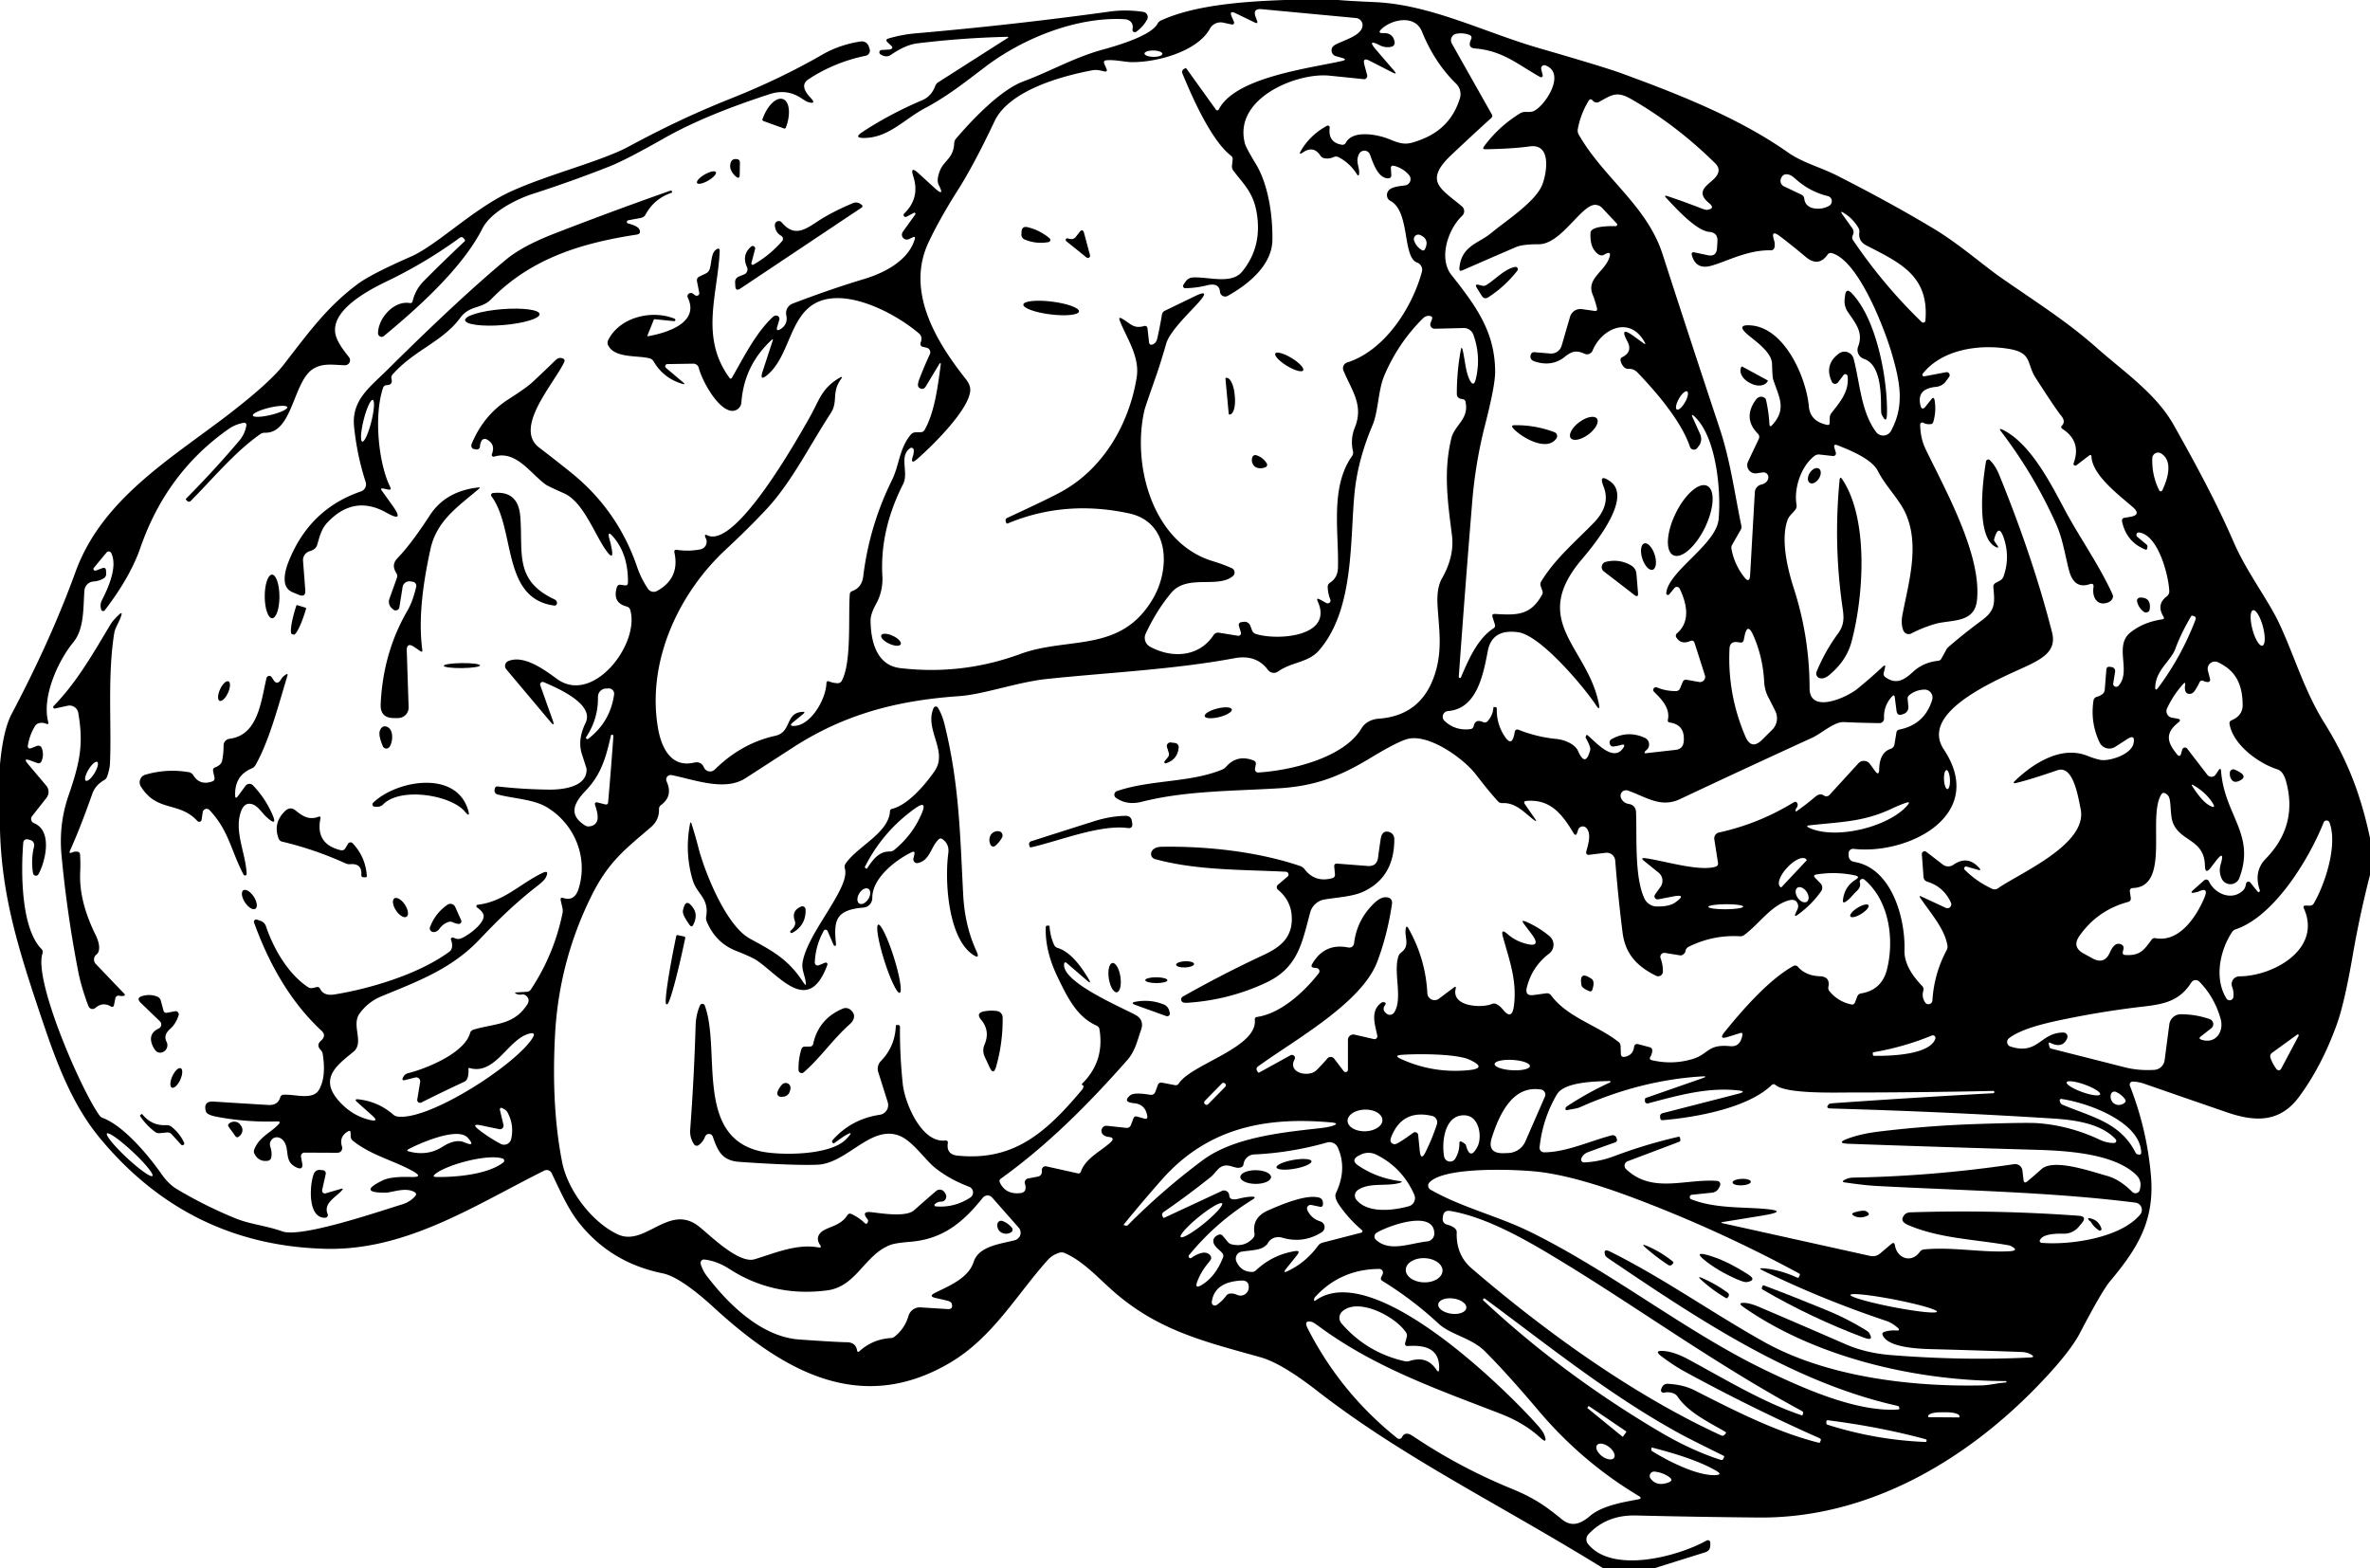 <?xml version="1.0" encoding="UTF-8" standalone="no"?>
<!DOCTYPE svg PUBLIC "-//W3C//DTD SVG 1.1//EN" "http://www.w3.org/Graphics/SVG/1.1/DTD/svg11.dtd">
<svg xmlns="http://www.w3.org/2000/svg" version="1.1" viewBox="0.00 0.00 464.00 307.00">
<path fill="#000000" d="
  M 251.52 0.00
  L 262.04 0.00
  Q 263.73 0.17 269.26 0.42
  C 280.18 0.92 290.63 6.34 301.39 9.45
  Q 314.09 13.12 317.58 14.40
  C 328.56 18.42 340.42 23.07 350.03 29.83
  C 352.92 31.86 356.32 32.69 359.65 34.37
  Q 370.34 39.80 378.70 44.84
  C 383.47 47.72 388.38 51.98 391.41 54.11
  C 397.95 58.71 404.44 62.71 410.48 68.08
  C 415.70 72.71 422.09 77.02 425.56 83.19
  C 429.83 90.77 433.90 98.27 437.37 106.27
  C 439.79 111.84 444.07 117.51 446.14 121.88
  C 449.24 128.43 451.04 135.08 455.12 141.63
  C 459.75 149.06 462.24 155.83 464.00 164.06
  L 464.00 171.30
  Q 461.97 179.19 460.59 187.20
  Q 459.00 196.40 457.49 200.59
  Q 454.51 208.82 450.07 214.79
  C 446.29 219.86 441.43 219.65 435.90 217.74
  Q 427.90 214.99 419.91 212.21
  Q 418.67 211.78 417.56 211.75
  A 0.60 0.60 0.0 0 0 416.99 212.57
  Q 420.36 221.18 421.12 230.26
  C 421.84 238.98 418.54 244.36 413.09 250.86
  Q 411.54 252.70 407.21 260.98
  Q 405.28 264.67 399.62 270.62
  C 385.17 285.84 365.82 297.31 344.26 297.10
  Q 332.25 296.99 320.26 296.70
  Q 314.56 296.57 310.98 300.38
  A 1.46 1.46 0.0 0 0 310.92 302.30
  C 315.67 308.14 328.44 304.78 334.13 301.60
  A 0.49 0.48 75.4 0 1 334.85 302.03
  L 334.84 302.56
  Q 334.83 303.60 333.84 303.91
  L 323.98 307.00
  L 313.82 307.00
  C 293.36 294.36 274.75 285.41 257.97 272.37
  C 254.47 269.65 250.20 266.68 246.77 265.72
  C 235.90 262.67 226.89 260.57 218.09 252.91
  C 215.13 250.33 212.01 246.81 208.36 245.29
  A 1.38 1.32 -41.2 0 0 207.43 245.25
  Q 206.04 245.67 205.15 246.66
  C 199.12 253.35 194.39 261.85 185.99 266.80
  C 168.18 277.30 152.88 268.05 139.60 255.84
  C 136.75 253.23 132.61 249.87 129.76 249.30
  Q 119.39 247.20 113.14 239.11
  C 111.10 236.46 109.54 232.88 108.00 229.67
  A 1.07 1.07 0.0 0 0 106.56 229.18
  C 92.96 235.96 79.56 244.89 63.74 244.49
  Q 36.99 243.82 19.60 222.87
  C 14.07 216.21 11.04 207.96 8.25 199.67
  C 3.69 186.13 0.33 175.56 0.00 162.42
  L 0.00 149.65
  Q 0.62 142.94 2.27 139.80
  C 7.07 130.69 11.27 121.63 14.79 111.95
  C 19.88 97.94 32.96 90.10 44.15 81.59
  Q 52.68 75.09 55.59 71.33
  C 60.64 64.79 64.18 59.95 70.08 55.57
  Q 72.65 53.66 80.47 50.23
  C 85.65 47.95 92.75 40.77 100.14 37.43
  C 107.46 34.11 117.70 31.58 123.01 28.73
  C 129.63 25.18 135.40 22.36 143.19 19.25
  Q 152.83 15.41 160.98 10.70
  Q 164.28 8.80 168.32 8.14
  Q 169.73 7.91 170.16 9.27
  L 170.26 9.60
  A 1.02 1.02 0.0 0 1 169.50 10.91
  Q 163.35 12.18 158.27 15.53
  Q 156.43 16.75 158.66 19.10
  Q 160.01 20.53 158.13 19.96
  Q 157.90 19.89 156.82 19.19
  Q 154.02 17.35 150.72 18.42
  Q 137.97 22.55 130.03 27.06
  Q 122.56 31.30 119.41 32.55
  Q 111.91 35.51 104.24 37.98
  C 101.24 38.95 96.12 41.44 94.43 44.77
  C 90.53 52.47 81.81 60.29 75.15 65.79
  A 0.70 0.70 0.0 0 1 74.01 65.24
  C 74.03 62.34 77.08 58.82 80.20 59.33
  Q 80.68 59.41 80.79 58.94
  Q 81.33 56.66 83.00 54.99
  Q 86.93 51.03 90.94 47.27
  A 0.29 0.29 0.0 0 0 90.96 46.87
  L 90.78 46.66
  Q 90.43 46.24 90.00 46.56
  Q 83.27 51.46 75.73 55.08
  C 72.06 56.84 65.28 60.48 65.60 64.87
  C 65.73 66.66 67.19 68.47 68.32 69.92
  A 0.99 0.98 -18.1 0 1 67.51 71.51
  C 65.24 71.45 63.00 70.98 61.06 72.39
  C 57.38 75.07 57.19 84.84 51.88 84.72
  Q 51.38 84.71 50.97 84.99
  C 46.02 88.42 41.60 93.81 37.33 98.08
  A 0.48 0.47 44.6 0 1 36.66 98.08
  L 36.45 97.88
  Q 36.32 97.74 36.45 97.60
  Q 41.84 92.18 46.81 86.32
  Q 47.95 84.98 48.24 83.27
  A 0.44 0.43 89.6 0 0 47.74 82.77
  Q 46.06 83.07 44.74 84.00
  Q 32.57 92.54 27.48 107.25
  Q 25.49 112.99 20.51 119.48
  A 0.40 0.40 0.0 0 1 19.80 119.31
  L 19.73 118.96
  A 2.21 2.18 53.8 0 1 19.94 117.54
  C 21.21 115.06 23.08 110.91 21.77 108.27
  A 0.54 0.54 0.0 0 0 20.87 108.16
  L 18.38 111.16
  A 0.34 0.34 0.0 0 0 18.76 111.70
  L 20.00 111.25
  Q 20.74 110.97 20.76 111.76
  L 20.78 112.33
  Q 20.80 112.95 20.25 113.26
  Q 19.37 113.76 18.28 113.85
  A 1.91 1.91 0.0 0 0 16.53 115.60
  C 16.27 118.86 16.55 123.09 14.35 125.75
  C 11.45 129.27 8.13 136.37 9.44 141.35
  Q 9.60 141.93 9.04 141.69
  Q 8.40 141.42 7.68 141.57
  A 1.28 1.25 -79.7 0 0 6.85 142.16
  Q 5.76 143.95 5.44 146.05
  A 0.42 0.42 0.0 0 0 6.01 146.51
  L 7.25 146.03
  A 0.70 0.70 0.0 0 1 8.16 146.43
  Q 8.68 147.77 8.11 149.07
  A 0.61 0.61 0.0 0 1 7.35 149.40
  L 5.91 148.88
  Q 4.44 148.34 5.45 149.54
  L 9.06 153.82
  A 1.89 1.88 44.2 0 1 9.10 156.20
  L 6.28 159.79
  A 0.89 0.89 0.0 0 0 6.65 161.16
  C 10.35 162.64 8.90 168.64 7.54 171.14
  A 0.57 0.57 0.0 0 1 6.47 170.96
  Q 6.03 168.33 6.67 165.71
  A 1.04 1.04 0.0 0 0 5.91 164.45
  L 5.41 164.32
  A 0.69 0.69 0.0 0 0 4.56 164.93
  C 4.07 170.79 4.13 181.76 8.11 185.78
  Q 8.48 186.15 8.32 186.65
  C 6.53 191.98 15.96 213.57 19.49 218.40
  A 1.44 1.33 -5.7 0 0 20.13 218.88
  C 24.33 220.43 29.36 226.60 31.61 229.84
  Q 33.00 231.84 34.69 232.84
  Q 40.20 236.12 46.15 238.55
  C 48.89 239.67 52.19 239.97 55.23 241.07
  C 58.96 242.43 74.36 237.12 78.75 235.79
  Q 80.28 235.32 81.28 234.19
  Q 81.70 233.71 81.16 233.39
  C 79.40 232.35 76.71 233.49 75.52 233.50
  Q 69.86 233.54 74.96 231.08
  Q 76.58 230.30 80.54 230.43
  Q 83.01 230.51 80.85 229.30
  C 77.13 227.21 72.75 226.24 69.10 223.35
  Q 68.67 223.00 68.66 222.45
  L 68.64 221.79
  Q 68.63 221.22 68.13 221.50
  Q 66.34 222.54 66.96 224.48
  A 0.93 0.93 0.0 0 1 66.07 225.69
  L 59.61 225.66
  A 0.69 0.69 0.0 0 0 58.93 226.47
  L 59.15 227.70
  Q 59.42 229.19 58.05 228.56
  C 55.52 227.39 56.79 225.16 55.57 223.42
  C 54.87 222.44 53.47 222.34 52.95 223.51
  A 1.39 1.36 47.3 0 0 52.92 224.51
  Q 53.29 225.54 53.11 226.61
  A 0.80 0.79 0.9 0 1 52.43 227.26
  Q 50.66 227.50 49.84 225.93
  Q 49.60 225.49 49.79 225.02
  C 50.79 222.53 52.97 221.80 54.54 220.11
  Q 55.08 219.52 54.28 219.55
  Q 48.23 219.75 42.38 218.63
  Q 40.50 218.27 40.31 217.59
  Q 39.73 215.53 41.87 215.67
  Q 47.63 216.04 52.50 216.33
  Q 54.41 216.44 54.86 214.84
  Q 55.00 214.36 55.50 214.33
  C 57.79 214.18 61.29 215.51 62.51 213.27
  Q 63.89 210.75 63.18 206.33
  Q 63.13 205.98 62.90 205.71
  Q 62.81 205.59 62.73 205.50
  Q 61.90 204.58 62.83 203.76
  Q 63.97 202.75 62.95 201.80
  Q 54.58 194.03 49.74 180.62
  A 0.45 0.45 0.0 0 1 50.30 180.04
  L 51.02 180.29
  A 1.65 1.65 0.0 0 1 52.07 181.34
  C 53.51 185.64 56.38 190.68 60.32 193.27
  Q 60.73 193.54 61.22 193.43
  L 61.97 193.26
  Q 62.46 193.15 62.68 193.60
  Q 63.37 195.03 65.51 194.69
  C 72.26 193.60 81.87 190.80 87.93 186.36
  Q 88.47 185.96 88.51 185.29
  Q 88.55 184.61 88.30 184.01
  A 0.34 0.34 0.0 0 1 88.73 183.56
  L 89.13 183.72
  Q 89.70 183.94 90.27 183.72
  C 91.60 183.20 94.59 180.99 94.69 179.45
  Q 94.75 178.61 93.40 177.66
  A 0.29 0.29 0.0 0 1 93.53 177.13
  C 98.61 176.55 101.80 173.04 106.15 170.93
  Q 107.61 170.22 106.90 171.71
  Q 106.57 172.40 105.34 173.34
  C 101.18 176.56 97.77 179.82 93.99 183.82
  C 88.49 189.65 81.98 192.05 74.77 195.02
  Q 72.03 196.14 70.38 198.46
  C 68.73 200.78 71.39 204.12 69.18 205.93
  C 66.06 208.48 62.45 211.06 66.24 215.43
  Q 68.82 218.40 72.37 219.25
  Q 74.36 219.73 72.84 218.37
  L 69.96 215.80
  Q 69.19 215.11 70.22 215.23
  Q 74.10 215.69 76.99 218.22
  A 1.60 1.53 68.0 0 0 77.81 218.59
  C 83.93 219.49 100.95 208.47 104.25 203.24
  Q 105.03 202.00 103.60 202.37
  C 99.46 203.44 96.97 210.59 91.89 209.09
  A 0.14 0.13 7.8 0 0 91.71 209.22
  Q 91.84 211.34 90.91 211.78
  Q 86.61 213.78 82.48 215.85
  A 0.55 0.55 0.0 0 1 81.69 215.27
  L 82.26 211.83
  A 0.78 0.78 0.0 0 0 81.30 210.95
  L 79.27 211.46
  Q 78.60 211.62 78.88 210.99
  Q 79.19 210.29 79.90 210.11
  C 83.57 209.18 90.96 206.16 92.03 202.25
  A 0.95 0.94 89.6 0 1 92.66 201.60
  C 96.85 200.32 100.52 200.79 103.19 196.71
  Q 103.89 195.65 102.96 194.91
  A 1.02 1.00 58.6 0 0 102.13 194.70
  Q 101.61 194.81 101.11 194.58
  Q 100.54 194.33 101.16 194.29
  L 103.10 194.18
  Q 103.65 194.15 103.95 193.70
  Q 108.48 186.84 110.13 178.79
  Q 110.23 178.26 110.11 177.74
  L 109.78 176.28
  Q 109.63 175.60 110.29 175.81
  Q 112.49 176.52 113.28 173.99
  C 115.23 167.77 112.39 161.21 107.03 158.02
  C 104.41 156.46 100.56 156.37 97.39 155.53
  A 0.77 0.76 12.6 0 1 96.83 154.65
  L 96.88 154.37
  A 0.50 0.49 8.1 0 1 97.42 153.97
  Q 102.32 154.53 107.50 154.59
  C 110.19 154.62 115.08 154.06 114.83 150.46
  Q 114.83 150.45 113.92 147.62
  Q 113.03 144.84 114.64 141.54
  C 116.46 137.82 109.09 134.69 106.45 133.55
  A 0.50 0.50 0.0 0 0 105.78 134.18
  L 108.21 141.01
  Q 108.72 142.45 107.73 141.28
  L 99.12 131.03
  A 1.02 1.01 58.2 0 1 99.49 129.44
  C 102.56 128.12 106.64 131.16 109.06 132.93
  C 116.14 138.08 125.35 125.99 123.38 119.39
  A 0.94 0.93 -1.0 0 0 122.71 118.75
  Q 119.85 118.02 120.76 114.99
  Q 120.94 114.40 121.55 114.49
  L 122.30 114.60
  Q 122.93 114.69 122.94 114.05
  Q 123.01 108.83 120.37 105.48
  Q 118.62 103.26 119.43 105.96
  Q 119.57 106.42 119.76 107.46
  Q 120.21 109.85 118.76 107.90
  C 116.42 104.71 114.26 98.26 110.40 96.57
  Q 107.34 95.22 106.83 94.86
  C 103.81 92.66 101.01 88.09 96.74 89.40
  A 0.36 0.36 0.0 0 1 96.30 88.92
  Q 97.08 86.93 95.24 86.00
  A 0.73 0.72 -62.3 0 0 94.28 86.31
  Q 93.99 86.83 93.97 87.42
  A 0.60 0.59 -84.4 0 1 93.29 87.99
  L 92.87 87.94
  A 0.72 0.71 -74.6 0 1 92.32 86.96
  Q 94.64 81.32 99.50 78.20
  Q 103.03 75.94 104.19 74.87
  Q 106.50 72.72 108.76 70.52
  Q 109.44 69.86 110.19 70.18
  Q 110.69 70.40 110.46 70.89
  C 108.55 75.01 100.46 83.75 105.57 87.64
  Q 108.71 90.03 111.78 92.50
  Q 120.96 99.89 124.76 111.07
  Q 125.51 113.25 126.86 115.27
  A 1.35 1.35 0.0 0 0 128.63 115.70
  Q 133.13 113.22 132.04 108.20
  Q 131.90 107.56 132.55 107.65
  Q 134.87 108.00 137.14 107.55
  A 1.51 1.50 -16.7 0 0 138.24 105.52
  L 138.10 105.19
  Q 137.82 104.49 138.50 104.81
  C 144.07 107.47 156.18 85.82 158.49 81.75
  C 160.43 78.35 160.78 76.09 164.34 73.98
  Q 165.18 73.49 164.61 74.28
  C 162.75 76.90 164.15 78.58 162.63 80.91
  C 158.51 87.22 154.99 94.39 150.11 99.63
  Q 146.70 103.30 142.10 107.58
  C 132.80 116.22 126.63 129.54 128.81 142.48
  C 129.43 146.18 131.28 150.37 135.85 149.31
  Q 137.27 148.98 137.82 150.25
  A 1.31 1.31 0.0 0 0 139.94 150.66
  Q 145.14 145.53 151.76 144.06
  C 155.08 143.33 153.66 139.55 157.10 139.37
  Q 157.79 139.33 157.26 139.77
  L 155.24 141.43
  Q 154.34 142.17 155.51 142.12
  C 158.76 141.99 161.70 136.92 161.80 133.75
  Q 161.81 133.23 162.31 133.41
  Q 163.11 133.72 163.97 133.76
  A 0.91 0.89 14.6 0 0 164.80 133.29
  C 166.76 129.68 166.05 120.75 166.37 116.37
  Q 166.40 115.90 166.84 115.73
  Q 168.74 115.02 169.00 112.86
  Q 170.21 102.96 174.60 94.06
  C 176.10 91.03 176.03 87.82 178.31 85.10
  Q 178.70 84.64 179.30 84.63
  L 180.21 84.62
  Q 180.77 84.62 181.04 84.13
  C 183.00 80.68 183.62 75.50 184.15 71.61
  Q 184.29 70.60 183.76 71.48
  L 181.26 75.64
  Q 180.78 76.44 179.99 75.94
  Q 179.46 75.60 179.98 74.24
  Q 180.94 71.73 182.05 69.34
  A 0.91 0.91 0.0 0 0 181.44 68.08
  L 180.63 67.89
  A 0.58 0.58 0.0 0 1 180.23 67.13
  Q 180.68 65.94 179.95 65.31
  C 174.93 60.99 163.88 55.30 158.23 60.34
  C 154.51 63.64 154.14 70.05 150.29 73.36
  Q 148.62 74.79 149.31 72.71
  L 151.27 66.71
  Q 151.43 66.22 151.05 66.57
  Q 145.68 71.53 145.15 78.79
  A 1.78 1.78 0.0 0 1 143.00 80.40
  C 140.30 79.83 137.42 74.41 136.80 72.02
  A 1.10 1.09 81.9 0 0 135.72 71.20
  L 130.65 71.28
  A 0.43 0.42 64.3 0 0 130.39 72.03
  L 133.70 74.83
  Q 134.37 75.39 133.53 75.13
  Q 129.88 74.03 127.97 70.76
  Q 127.70 70.30 127.17 70.16
  C 124.84 69.53 120.32 70.19 119.06 67.59
  A 1.16 1.15 45.9 0 1 119.07 66.58
  C 121.41 61.96 127.77 60.64 132.05 62.39
  A 0.27 0.27 0.0 0 1 132.21 62.72
  L 132.20 62.76
  Q 132.16 62.90 131.80 62.86
  L 128.25 62.50
  Q 128.05 62.48 127.97 62.67
  L 126.77 65.66
  Q 126.69 65.86 126.90 65.82
  C 130.66 65.15 137.01 63.16 134.65 58.25
  A 0.61 0.61 0.0 0 1 134.92 57.45
  Q 135.40 57.20 135.86 57.64
  Q 136.07 57.84 136.30 57.89
  A 0.50 0.50 0.0 0 0 136.90 57.31
  L 136.45 55.03
  A 0.81 0.79 72.4 0 1 136.89 54.16
  L 138.19 53.54
  A 1.42 1.37 -2.8 0 0 138.90 52.79
  C 139.36 51.64 139.14 49.47 140.29 48.81
  Q 140.93 48.43 140.90 49.18
  C 140.56 57.53 136.96 65.99 142.81 73.96
  Q 143.08 74.33 143.31 73.93
  C 145.60 69.98 147.91 65.25 151.26 62.10
  Q 151.62 61.76 151.96 61.78
  Q 152.35 61.80 152.53 62.11
  Q 152.66 62.33 152.55 62.68
  Q 152.34 63.42 152.19 63.91
  Q 151.84 65.05 152.84 64.41
  Q 154.31 63.47 153.94 61.70
  A 2.00 1.99 -16.4 0 1 155.18 59.44
  Q 162.52 56.63 169.22 54.61
  C 173.22 53.41 177.90 50.97 179.10 46.79
  Q 179.27 46.20 178.71 46.46
  L 177.95 46.81
  A 0.96 0.96 0.0 0 1 176.76 45.38
  L 179.19 41.99
  A 0.22 0.21 -85.4 0 0 178.92 41.67
  L 177.48 42.43
  A 0.39 0.39 0.0 0 1 177.03 41.80
  Q 180.16 38.76 178.81 34.55
  Q 178.10 32.35 179.81 33.91
  L 182.96 36.79
  Q 185.07 38.71 183.78 36.19
  Q 183.35 35.36 183.89 33.75
  C 184.72 31.31 186.65 31.21 186.82 28.01
  A 1.54 1.49 -23.9 0 1 187.18 27.12
  C 189.96 23.90 195.66 17.67 200.42 15.91
  C 205.76 13.93 210.19 11.28 215.91 9.71
  C 218.47 9.01 225.32 7.04 226.61 4.66
  Q 226.85 4.21 227.31 4.00
  C 234.14 0.88 244.02 0.28 251.52 0.00
  Z
  M 196.90 102.04
  Q 196.78 101.58 197.20 101.39
  Q 205.51 97.55 207.94 96.19
  C 215.95 91.74 221.06 83.09 222.54 73.89
  C 223.19 69.83 220.62 66.31 219.23 62.78
  Q 218.91 61.96 219.68 62.39
  C 221.33 63.32 221.91 64.45 224.03 63.82
  A 0.49 0.49 0.0 0 1 224.65 64.24
  L 224.96 66.99
  Q 225.04 67.67 225.68 67.43
  Q 226.37 67.16 226.58 66.24
  Q 227.09 63.98 227.49 61.59
  Q 227.58 61.07 228.05 60.84
  L 233.98 57.97
  Q 237.02 56.50 234.80 59.05
  C 233.15 60.96 229.04 64.75 228.32 67.28
  Q 227.19 71.19 226.27 73.81
  Q 224.21 79.66 224.07 80.28
  C 221.57 90.97 225.60 106.34 237.52 109.89
  Q 239.28 110.41 241.15 111.23
  A 0.92 0.92 0.0 0 1 241.38 112.78
  C 238.45 115.27 232.41 112.35 229.31 116.06
  Q 226.45 119.47 224.31 124.05
  A 1.96 1.96 0.0 0 0 225.14 126.60
  C 229.34 128.91 234.71 128.72 237.60 124.33
  A 1.06 1.05 20.8 0 1 238.64 123.87
  L 242.38 124.47
  A 0.51 0.50 86.3 0 0 242.94 123.83
  L 242.55 122.51
  A 0.55 0.54 77.6 0 1 242.99 121.81
  L 243.49 121.74
  A 1.20 1.19 -14.6 0 1 244.78 122.49
  L 245.12 123.40
  Q 245.32 123.92 245.84 124.10
  C 249.73 125.42 261.16 124.82 257.99 117.74
  Q 257.63 116.96 258.39 117.36
  L 259.68 118.06
  A 0.55 0.55 0.0 0 0 260.45 117.37
  Q 259.98 116.19 259.94 114.92
  A 0.99 0.99 0.0 0 1 260.39 114.07
  Q 261.90 113.11 261.95 111.13
  C 262.13 104.04 260.38 95.40 264.71 89.28
  Q 265.00 88.87 264.89 88.38
  Q 264.34 85.93 265.25 83.70
  C 267.04 79.29 264.61 76.41 263.02 72.54
  A 1.19 1.18 -20.0 0 1 263.76 70.96
  C 271.02 68.68 276.45 60.33 278.38 53.22
  A 1.53 1.52 -72.8 0 0 277.42 51.39
  C 274.53 50.34 276.12 41.34 272.18 39.31
  A 1.18 1.16 -84.5 0 1 271.60 38.60
  Q 271.41 37.92 271.80 37.38
  C 272.41 36.52 274.12 36.44 275.10 36.30
  A 1.24 1.24 0.0 0 0 275.85 34.26
  Q 274.70 32.92 272.95 32.47
  Q 272.27 32.30 272.31 33.00
  L 272.39 34.23
  Q 272.43 34.91 271.75 34.91
  C 269.73 34.90 268.76 31.72 268.21 30.25
  A 1.17 1.16 -41.9 0 0 266.08 30.14
  C 265.31 31.66 266.20 32.67 266.09 33.95
  Q 266.02 34.69 265.62 34.06
  Q 264.29 31.95 262.09 30.78
  A 1.12 1.11 46.5 0 0 261.10 30.75
  Q 260.23 31.16 259.28 30.98
  A 1.17 1.15 -11.4 0 1 258.53 30.49
  Q 257.16 28.44 255.14 29.81
  Q 254.10 30.51 254.74 29.43
  Q 256.55 26.40 259.79 24.63
  A 0.37 0.36 -11.1 0 1 260.33 24.99
  Q 259.96 27.92 262.74 28.34
  A 0.74 0.73 -72.2 0 0 263.49 27.95
  C 264.84 25.36 269.75 26.32 272.05 27.27
  C 274.83 28.44 275.65 28.33 278.28 27.31
  Q 284.03 25.09 285.81 19.27
  A 2.88 2.85 30.9 0 0 285.07 16.37
  Q 280.85 12.26 278.39 6.18
  C 277.01 2.78 272.43 3.80 270.47 5.69
  Q 269.59 6.53 270.81 6.48
  Q 272.71 6.40 273.04 8.21
  A 0.81 0.80 78.7 0 1 272.42 9.15
  Q 271.21 9.42 270.13 8.86
  Q 267.48 7.51 269.44 9.78
  L 272.89 13.79
  Q 273.72 14.75 272.59 14.17
  L 268.11 11.88
  Q 266.71 11.16 267.12 12.68
  L 267.66 14.71
  A 0.63 0.63 0.0 0 1 266.98 15.50
  Q 265.13 15.30 260.25 14.81
  C 253.88 14.17 241.43 19.25 243.72 28.05
  Q 243.94 28.92 245.89 32.14
  C 248.42 36.32 249.19 42.58 249.11 47.00
  C 249.03 51.88 244.52 55.60 240.36 57.93
  A 1.02 1.02 0.0 0 1 238.85 57.12
  Q 238.69 55.25 236.26 55.87
  Q 234.29 56.38 232.05 56.42
  A 0.43 0.42 16.9 0 1 231.69 55.75
  L 232.15 55.09
  A 1.81 1.81 0.0 0 1 233.55 54.32
  C 236.64 54.16 241.09 55.74 243.19 53.17
  Q 247.18 48.30 246.03 41.61
  C 245.36 37.69 243.51 36.10 241.49 33.44
  Q 241.14 32.98 241.20 32.40
  L 241.33 31.24
  Q 241.38 30.77 241.01 30.49
  C 236.93 27.35 233.02 18.07 231.49 14.37
  A 0.70 0.69 -25.4 0 1 231.81 13.49
  L 232.05 13.36
  Q 232.18 13.30 232.27 13.41
  L 238.06 21.47
  A 0.32 0.32 0.0 0 0 238.61 21.43
  C 241.83 15.10 256.43 13.37 262.71 11.94
  Q 263.90 11.67 262.73 11.33
  L 261.53 10.99
  A 1.17 1.17 0.0 0 1 261.23 8.88
  C 262.73 7.93 266.29 7.17 266.73 5.25
  A 1.42 1.41 9.1 0 0 265.48 3.53
  L 247.05 1.80
  Q 245.17 1.62 245.85 3.38
  L 246.08 4.00
  Q 246.38 4.76 245.64 4.40
  L 241.92 2.60
  Q 240.56 1.94 241.17 3.32
  L 241.59 4.29
  A 0.37 0.37 0.0 0 1 241.18 4.80
  L 239.45 4.43
  A 2.38 2.38 0.0 0 0 236.88 5.61
  C 234.38 10.18 226.19 12.27 221.44 12.16
  C 220.23 12.14 218.29 11.65 216.63 11.80
  Q 215.93 11.86 216.21 12.51
  L 216.61 13.43
  Q 216.92 14.14 216.16 13.97
  C 215.39 13.80 214.72 13.60 213.92 13.75
  C 207.83 14.88 197.56 17.71 194.71 23.74
  Q 190.69 32.24 187.57 37.15
  Q 183.90 42.94 181.77 47.50
  C 177.32 56.99 183.22 66.82 189.07 74.19
  Q 190.01 75.38 189.96 76.41
  C 189.78 80.18 182.50 87.31 179.64 89.81
  Q 178.11 91.15 178.74 89.26
  Q 178.94 88.67 178.89 88.09
  A 0.45 0.45 0.0 0 0 178.18 87.75
  C 175.94 89.33 177.97 92.49 176.81 94.78
  Q 172.24 103.78 172.75 112.75
  Q 172.92 115.70 171.52 118.24
  Q 170.42 120.24 170.44 121.51
  C 170.48 125.40 171.53 130.24 176.24 130.80
  Q 188.35 132.23 199.75 128.04
  C 209.25 124.55 219.53 127.99 225.81 117.06
  C 229.06 111.40 229.08 102.23 221.01 100.50
  Q 208.49 97.82 197.31 102.47
  Q 197.05 102.58 196.98 102.31
  L 196.90 102.04
  Z
  M 290.53 28.68
  Q 293.43 24.74 297.64 22.17
  C 298.56 21.61 299.46 22.22 300.48 21.64
  C 302.72 20.36 306.58 14.30 302.56 12.80
  A 0.62 0.62 0.0 0 0 301.74 13.52
  L 302.03 14.73
  A 0.33 0.33 0.0 0 1 301.55 15.09
  C 297.16 12.64 294.26 9.93 288.74 9.48
  Q 287.21 9.36 288.04 7.64
  A 0.58 0.57 23.9 0 0 287.73 6.85
  Q 286.48 6.36 285.12 6.61
  A 1.30 1.29 69.8 0 0 284.24 8.52
  L 292.10 22.45
  A 0.51 0.50 -36.2 0 1 292.00 23.06
  Q 288.03 26.67 284.12 30.36
  C 278.57 35.61 282.33 37.05 286.24 40.43
  A 1.22 1.22 0.0 0 1 286.27 42.24
  C 283.52 44.83 281.58 50.54 284.15 53.81
  C 289.09 60.07 292.69 65.01 292.72 72.79
  Q 292.73 75.45 290.78 83.06
  Q 288.86 90.52 288.23 98.25
  Q 286.81 115.57 285.60 132.49
  A 0.23 0.22 59.1 0 0 286.03 132.60
  C 287.46 129.27 289.22 125.07 292.40 123.01
  Q 292.82 122.74 292.67 122.26
  L 292.21 120.81
  Q 292.01 120.17 292.68 120.20
  C 296.86 120.43 299.62 120.60 301.92 116.41
  A 0.89 0.85 -41.7 0 0 301.98 115.70
  L 301.64 114.73
  Q 301.48 114.26 301.74 113.84
  C 304.47 109.35 308.49 106.01 312.06 102.32
  Q 315.38 98.88 313.96 95.29
  Q 312.88 92.55 315.27 94.27
  C 319.77 97.48 311.87 106.93 309.73 109.46
  C 299.29 121.73 310.84 126.60 313.03 137.83
  Q 313.33 139.36 312.47 138.06
  C 310.06 134.44 301.64 124.40 297.23 123.78
  Q 292.09 123.06 291.27 127.50
  C 290.33 132.51 288.99 138.78 283.49 139.21
  A 1.12 1.12 0.0 0 0 282.82 141.15
  Q 284.92 143.10 287.85 142.75
  Q 288.40 142.68 288.52 142.14
  Q 288.83 140.70 290.35 141.37
  Q 290.89 141.60 291.28 141.16
  Q 292.28 140.02 292.39 138.50
  Q 292.39 138.41 292.48 138.42
  L 292.74 138.43
  Q 293.05 138.44 293.04 138.75
  Q 292.97 141.76 294.63 144.23
  Q 295.95 146.19 296.44 143.88
  L 296.56 143.31
  Q 296.70 142.64 297.35 142.89
  Q 300.90 144.30 304.71 144.67
  C 306.32 144.83 308.36 145.68 308.95 147.02
  Q 310.41 150.36 311.33 146.83
  Q 311.48 146.27 310.45 144.44
  Q 310.41 144.36 310.44 144.27
  Q 310.50 144.13 310.56 143.98
  A 0.15 0.14 29.8 0 1 310.79 143.92
  C 312.36 145.22 315.74 149.21 317.70 146.57
  Q 318.49 145.49 317.21 145.89
  Q 316.81 146.02 315.98 146.14
  Q 315.30 146.24 315.14 145.52
  A 0.74 0.73 -21.2 0 1 315.50 144.72
  Q 318.68 142.93 322.02 144.45
  A 1.43 1.43 0.0 0 1 322.21 146.95
  Q 322.13 147.00 322.02 147.22
  Q 321.87 147.50 322.19 147.47
  L 328.04 146.81
  Q 329.50 146.65 329.64 145.18
  Q 329.94 141.90 326.93 141.46
  Q 326.44 141.39 326.54 140.90
  C 327.01 138.67 325.31 136.87 323.83 135.45
  A 0.53 0.53 0.0 0 1 324.40 134.58
  Q 326.18 135.33 328.15 135.30
  A 0.83 0.82 11.2 0 0 328.91 134.80
  L 329.44 133.51
  Q 329.67 132.99 330.23 133.09
  L 332.65 133.52
  A 1.01 1.01 0.0 0 0 333.79 132.22
  L 331.78 125.92
  Q 331.56 125.21 330.88 125.51
  Q 329.13 126.27 328.19 124.79
  A 0.61 0.61 0.0 0 1 328.31 124.00
  C 331.04 121.67 330.22 118.09 328.85 115.25
  A 0.62 0.62 0.0 0 0 327.81 115.13
  L 326.81 116.36
  A 0.34 0.33 67.6 0 1 326.22 116.11
  C 326.64 111.77 336.00 106.65 336.47 101.66
  C 336.98 96.22 336.07 85.51 331.72 81.52
  Q 331.00 80.87 331.40 81.76
  L 332.86 85.01
  A 2.27 2.26 52.4 0 1 332.56 87.36
  L 332.27 87.73
  A 0.82 0.81 54.9 0 1 330.86 87.48
  C 329.20 82.49 324.22 76.69 320.58 72.92
  Q 319.84 72.16 318.84 72.22
  Q 318.31 72.25 317.94 71.86
  Q 317.43 71.32 317.28 70.61
  Q 317.18 70.13 317.62 69.92
  Q 319.71 68.87 318.59 66.80
  Q 316.92 63.67 319.91 65.85
  L 321.74 67.18
  Q 322.34 67.62 321.98 66.97
  C 319.02 61.70 313.54 64.40 311.80 68.63
  A 1.19 1.17 -66.5 0 1 310.22 69.26
  C 308.68 68.55 307.77 68.72 306.39 69.83
  Q 303.87 71.87 300.51 70.78
  Q 299.31 70.39 299.74 69.33
  A 0.64 0.64 0.0 0 1 300.37 68.95
  L 303.50 69.21
  A 2.14 2.14 0.0 0 0 305.74 67.67
  L 307.38 62.03
  A 2.12 2.11 -78.0 0 1 309.70 60.52
  L 312.18 60.87
  Q 312.80 60.96 312.66 60.35
  Q 312.31 58.92 311.78 57.58
  C 310.61 54.65 313.99 53.22 315.00 50.65
  Q 315.69 48.90 314.07 49.86
  Q 313.21 50.37 312.18 49.05
  Q 311.28 47.90 311.39 45.59
  Q 311.46 44.21 316.32 44.27
  A 0.30 0.30 0.0 0 0 316.54 43.77
  L 313.68 40.72
  Q 313.18 40.19 312.45 40.11
  C 309.68 39.83 305.74 47.83 301.25 47.82
  Q 298.13 47.81 296.81 48.37
  Q 291.51 50.65 286.28 52.94
  Q 285.67 53.21 285.72 52.54
  C 286.06 48.12 289.50 47.66 291.94 45.63
  C 294.91 43.16 300.67 39.49 301.97 36.11
  C 302.77 34.03 303.89 28.05 299.49 28.66
  Q 296.16 29.13 290.81 29.22
  Q 290.13 29.23 290.53 28.68
  Z
  M 227.57 10.54
  A 1.75 0.62 1.0 0 0 225.831 9.89
  A 1.75 0.62 1.0 0 0 224.07 10.479
  A 1.75 0.62 1.0 0 0 225.809 11.13
  A 1.75 0.62 1.0 0 0 227.57 10.54
  Z
  M 326.49 38.41
  Q 329.65 39.46 332.76 40.67
  Q 333.92 41.13 334.20 41.09
  Q 335.93 40.84 334.58 39.74
  C 331.53 37.25 334.90 36.05 336.01 34.52
  Q 337.01 33.16 335.81 31.98
  Q 328.18 24.45 319.32 19.38
  C 316.53 17.79 315.60 18.56 313.09 19.93
  Q 312.64 20.18 312.18 19.97
  Q 311.98 19.87 311.84 19.71
  Q 311.38 19.15 311.01 19.76
  Q 309.46 22.30 308.91 25.23
  A 1.63 1.60 36.4 0 0 309.09 26.35
  C 313.92 34.83 322.41 40.21 325.49 49.74
  Q 331.03 66.88 336.71 83.98
  C 338.78 90.24 339.58 96.49 340.92 102.90
  Q 341.02 103.35 340.79 103.74
  L 339.11 106.68
  A 1.13 1.12 55.2 0 0 338.98 107.43
  Q 339.54 110.48 341.45 112.95
  Q 342.54 114.35 342.64 112.58
  L 343.56 96.36
  A 1.64 1.62 -5.0 0 1 344.82 94.87
  Q 345.92 94.62 346.18 93.71
  A 0.96 0.96 0.0 0 0 345.12 92.49
  L 343.92 92.66
  A 1.61 1.61 0.0 0 1 342.23 90.38
  L 344.32 85.97
  Q 344.60 85.36 344.14 84.89
  Q 341.26 81.97 343.59 78.50
  Q 344.52 77.11 345.65 78.03
  Q 345.72 78.08 345.91 79.02
  Q 346.32 81.11 346.42 83.02
  Q 346.46 83.77 346.96 83.22
  C 349.89 80.03 348.26 77.72 347.14 74.24
  Q 347.00 73.79 346.93 71.22
  C 346.86 68.91 343.65 66.79 342.11 65.46
  Q 339.79 63.45 342.85 63.71
  C 349.51 64.28 353.65 74.05 354.14 79.57
  Q 354.39 82.48 357.70 83.18
  Q 358.20 83.29 358.21 82.78
  L 358.23 81.81
  Q 358.24 81.27 358.57 80.85
  C 360.25 78.70 362.08 76.62 361.72 73.64
  A 0.44 0.44 0.0 0 0 360.93 73.43
  L 359.84 74.87
  A 0.70 0.70 0.0 0 1 358.64 74.74
  Q 357.08 71.39 360.03 69.21
  A 1.84 1.84 0.0 0 1 362.90 70.22
  C 364.14 74.93 364.35 80.67 367.32 84.59
  A 1.73 1.73 0.0 0 0 370.21 84.38
  C 372.94 79.41 372.00 74.72 370.31 68.99
  C 368.92 64.29 363.81 50.91 358.60 49.55
  A 0.75 0.74 24.0 0 0 357.80 49.85
  Q 356.02 52.40 353.49 50.27
  Q 350.70 47.92 348.39 46.19
  Q 346.64 44.88 347.32 47.01
  Q 347.55 47.71 347.40 48.46
  A 0.69 0.68 -82.9 0 1 346.71 49.01
  C 342.21 48.88 338.01 51.21 335.02 52.03
  Q 332.03 52.85 331.24 49.98
  Q 331.04 49.26 331.78 49.42
  L 334.32 49.96
  Q 336.05 50.33 336.16 48.57
  L 336.24 47.24
  Q 336.35 45.55 334.66 45.40
  C 332.05 45.19 327.93 40.57 326.25 38.79
  Q 325.63 38.13 326.49 38.41
  Z
  M 353.25 38.93
  C 353.50 41.29 356.83 41.18 358.20 40.23
  A 1.03 1.03 0.0 0 0 357.86 38.39
  Q 354.29 37.52 351.51 35.01
  Q 350.82 34.39 350.35 34.23
  Q 349.07 33.80 348.65 35.04
  A 1.18 1.18 0.0 0 0 349.26 36.48
  L 352.66 38.10
  Q 353.19 38.35 353.25 38.93
  Z
  M 362.79 45.93
  Q 362.73 46.08 362.68 46.23
  Q 362.53 46.63 362.77 46.99
  Q 368.66 55.71 376.21 63.03
  A 0.44 0.44 0.0 0 0 376.96 62.75
  C 377.71 53.99 371.98 51.44 365.42 48.06
  Q 363.80 47.23 364.02 45.53
  Q 364.08 45.03 363.83 44.60
  Q 362.79 42.81 361.00 41.70
  Q 360.13 41.16 360.72 42.00
  L 362.65 44.70
  A 1.26 1.24 38.9 0 1 362.79 45.93
  Z
  M 278.96 48.82
  Q 279.95 46.84 278.03 46.01
  A 0.87 0.87 0.0 0 0 276.85 47.08
  Q 277.27 48.34 278.42 48.99
  A 0.39 0.39 0.0 0 0 278.96 48.82
  Z
  M 300.24 160.47
  C 298.36 159.03 296.75 157.11 294.15 157.23
  Q 293.62 157.26 293.26 156.87
  Q 291.62 155.09 288.92 151.59
  C 286.51 148.47 279.65 143.53 275.48 144.70
  Q 273.48 145.26 268.23 148.44
  C 262.06 152.18 257.26 153.90 250.42 154.33
  C 241.55 154.88 232.14 154.78 223.50 156.98
  Q 220.63 157.70 218.48 156.20
  A 0.75 0.75 0.0 0 1 218.67 154.88
  C 225.31 152.61 232.89 153.28 239.27 150.67
  A 2.09 2.03 -79.5 0 0 240.03 150.13
  Q 242.23 147.63 245.43 148.89
  Q 245.96 149.09 245.86 149.65
  L 245.71 150.51
  A 0.62 0.62 0.0 0 0 246.36 151.24
  C 252.61 150.86 263.12 148.42 266.56 142.59
  C 267.22 141.47 268.55 140.80 269.86 140.71
  Q 278.29 140.13 280.92 131.98
  C 282.50 127.08 281.67 122.96 281.43 118.25
  Q 281.28 115.05 282.30 113.26
  Q 284.79 108.90 284.26 104.75
  C 283.43 98.25 282.57 92.29 284.15 85.79
  C 284.78 83.20 287.68 82.05 286.91 78.63
  Q 286.82 78.25 286.45 78.17
  L 285.94 78.06
  A 0.91 0.90 -84.2 0 1 285.22 77.17
  Q 285.20 72.81 286.00 68.51
  Q 286.15 67.71 286.35 68.50
  C 286.81 70.34 286.94 72.86 287.75 74.41
  Q 288.52 75.88 288.92 74.27
  Q 290.00 69.83 288.46 65.53
  A 1.99 1.98 -10.4 0 0 286.55 64.22
  L 280.88 64.36
  A 0.84 0.83 10.0 0 1 280.08 63.22
  L 280.34 62.54
  Q 280.57 61.96 279.96 61.86
  Q 279.19 61.73 278.58 62.34
  Q 273.82 67.05 271.09 73.36
  C 269.76 76.42 269.90 80.43 268.71 83.26
  Q 265.94 89.79 265.25 95.99
  C 264.23 105.27 265.32 119.09 258.28 127.29
  C 256.14 129.78 252.95 129.53 250.22 131.47
  A 1.43 1.43 0.0 0 1 248.24 131.15
  Q 245.95 128.08 241.72 128.86
  C 229.64 131.10 217.25 131.64 205.02 132.92
  C 199.14 133.54 192.64 135.95 187.76 136.29
  C 175.58 137.14 165.20 139.84 154.97 146.52
  Q 150.45 149.46 145.91 152.38
  C 141.89 154.97 135.90 152.63 131.49 151.75
  A 0.88 0.88 0.0 0 0 130.51 152.98
  Q 131.81 155.84 129.44 157.59
  Q 129.00 157.91 129.02 158.45
  Q 129.07 160.54 127.44 161.94
  C 122.48 166.22 119.15 168.61 115.77 175.45
  Q 109.45 188.22 108.67 202.52
  Q 107.90 216.74 110.08 227.63
  C 111.14 232.92 115.78 239.24 120.94 241.66
  C 126.22 244.14 130.84 235.75 136.56 239.91
  C 138.57 241.37 144.50 247.53 147.76 246.53
  C 151.70 245.33 156.04 243.45 160.23 244.22
  Q 160.96 244.35 160.55 243.74
  Q 159.80 242.61 160.38 241.69
  C 161.38 240.10 164.30 240.40 165.90 237.91
  Q 166.20 237.45 166.70 237.68
  Q 168.15 238.35 169.30 239.45
  Q 169.66 239.78 169.87 239.34
  Q 170.05 238.96 169.86 238.72
  Q 168.50 237.08 170.61 237.32
  C 172.49 237.54 177.38 238.35 178.95 236.95
  Q 181.10 235.04 183.28 233.17
  A 1.10 1.09 49.4 0 1 184.83 233.30
  Q 185.49 234.09 185.14 234.74
  Q 184.86 235.24 184.29 235.25
  Q 183.55 235.26 183.03 235.74
  A 0.26 0.25 -63.4 0 0 183.17 236.18
  Q 186.83 236.50 189.96 234.46
  A 1.20 1.19 -51.2 0 0 189.73 232.34
  Q 185.95 230.92 183.10 228.66
  C 181.10 227.07 178.72 223.42 176.12 222.37
  C 170.50 220.12 165.82 227.82 160.00 228.03
  Q 155.24 228.20 144.75 227.47
  C 141.20 227.23 140.46 225.08 139.55 222.53
  A 0.80 0.80 0.0 0 0 138.05 222.51
  Q 137.66 223.56 136.77 224.20
  A 0.62 0.62 0.0 0 1 135.90 224.05
  Q 135.01 222.77 135.13 221.13
  Q 135.89 210.95 136.19 200.75
  Q 136.26 198.60 137.05 196.83
  A 0.50 0.50 0.0 0 1 137.98 196.86
  C 141.19 205.60 135.91 222.60 149.02 225.43
  C 152.67 226.21 162.55 226.29 165.68 223.01
  Q 167.58 221.02 165.24 222.46
  Q 164.80 222.73 163.32 223.81
  Q 163.26 223.85 163.19 223.84
  Q 163.07 223.81 162.98 223.70
  Q 162.80 223.45 163.00 223.22
  Q 166.69 219.07 172.25 218.25
  A 1.92 1.91 77.2 0 0 173.80 215.78
  L 171.94 209.88
  A 2.14 2.13 58.6 0 1 172.45 207.75
  Q 175.25 204.87 175.39 200.78
  Q 175.39 200.69 175.49 200.69
  L 175.82 200.67
  A 0.36 0.35 -0.8 0 1 176.20 201.03
  Q 176.15 206.64 176.75 212.25
  C 177.13 215.86 180.36 223.79 185.05 223.29
  Q 185.64 223.23 185.56 223.82
  Q 185.25 226.03 187.48 226.25
  C 198.43 227.35 204.75 221.82 211.90 213.28
  Q 212.07 213.08 212.13 212.65
  Q 212.14 212.52 211.94 212.46
  A 0.19 0.19 0.0 0 1 211.87 212.15
  Q 216.29 207.79 215.25 201.50
  A 0.92 0.91 -82.8 0 0 214.72 200.81
  C 210.84 199.11 208.99 195.30 207.03 191.23
  Q 204.58 186.12 204.74 181.56
  Q 204.75 181.18 205.13 181.22
  L 205.41 181.24
  Q 205.48 181.25 205.48 181.32
  Q 205.59 183.23 206.37 184.98
  Q 206.58 185.44 207.06 185.58
  C 209.75 186.41 211.85 189.53 213.12 191.65
  Q 213.83 192.84 212.78 191.94
  L 208.92 188.61
  Q 208.35 188.11 208.32 188.87
  C 208.19 192.37 219.14 197.02 222.22 198.65
  Q 224.10 199.65 223.39 201.66
  C 222.67 203.69 222.26 205.77 220.70 207.54
  C 213.25 216.01 205.14 224.16 195.98 230.73
  Q 195.52 231.05 195.77 231.55
  Q 196.90 233.87 199.71 233.59
  Q 201.18 233.45 200.66 231.74
  A 0.80 0.79 -14.3 0 1 201.27 230.72
  L 203.25 230.34
  A 0.89 0.88 3.4 0 0 203.92 229.75
  Q 204.01 229.47 203.97 229.17
  A 0.74 0.73 -87.3 0 1 204.86 228.35
  L 211.01 229.72
  Q 211.46 229.81 211.61 229.39
  C 212.55 226.76 215.40 225.47 217.37 223.70
  Q 218.46 222.72 217.00 222.58
  Q 216.41 222.52 215.98 222.15
  A 1.00 0.99 68.6 0 1 216.74 220.41
  L 220.54 220.82
  A 0.83 0.83 0.0 0 0 221.39 220.30
  L 221.93 218.89
  A 0.51 0.51 0.0 0 1 222.55 218.58
  L 224.03 219.00
  Q 224.72 219.20 224.61 218.49
  Q 224.26 216.20 222.00 215.98
  Q 219.68 215.76 221.28 214.44
  Q 222.04 213.82 225.14 214.33
  Q 225.94 214.46 226.22 213.69
  L 226.67 212.45
  Q 226.90 211.85 227.53 211.97
  L 230.03 212.45
  Q 230.51 212.54 230.78 212.13
  C 233.29 208.29 246.20 205.13 245.67 199.65
  Q 245.62 199.17 246.10 199.10
  C 250.78 198.42 255.39 194.15 258.19 190.53
  A 0.62 0.62 0.0 0 0 257.77 189.53
  L 257.27 189.47
  Q 256.52 189.38 256.90 188.73
  Q 259.31 184.56 263.98 185.50
  A 0.94 0.94 0.0 0 0 265.10 184.69
  Q 265.64 180.15 268.94 176.92
  Q 270.25 175.63 271.32 175.66
  Q 272.73 175.71 272.51 177.10
  Q 271.58 183.16 269.64 188.29
  C 266.56 196.43 253.33 203.66 246.25 208.82
  A 0.60 0.59 56.3 0 0 246.10 209.62
  L 246.24 209.86
  Q 246.37 210.07 246.58 209.95
  L 252.66 206.60
  A 0.59 0.59 0.0 0 1 253.46 207.40
  C 252.00 210.05 256.23 211.04 257.77 209.50
  Q 258.93 208.33 259.87 207.23
  A 0.86 0.86 0.0 0 1 261.21 207.27
  L 263.08 209.72
  A 0.46 0.46 0.0 0 0 263.90 209.44
  L 263.90 203.59
  A 1.05 1.05 0.0 0 1 265.18 202.56
  L 268.97 203.43
  A 0.57 0.56 -89.4 0 0 269.65 202.76
  C 269.23 200.70 268.22 197.99 270.36 196.38
  Q 270.68 196.14 270.97 196.21
  Q 271.49 196.34 271.17 196.77
  Q 270.46 197.73 271.52 198.49
  A 1.00 1.00 0.0 0 0 272.94 198.23
  C 274.71 195.56 272.75 190.47 273.77 187.27
  Q 273.92 186.79 274.33 186.48
  C 276.15 185.08 274.91 183.55 275.22 181.80
  Q 275.35 181.08 275.72 181.72
  Q 279.09 187.64 279.45 194.47
  A 1.42 1.41 -20.0 0 0 281.72 195.52
  L 284.61 193.35
  Q 285.15 192.94 284.99 193.60
  C 284.15 197.09 290.05 197.42 292.10 196.55
  A 1.06 1.03 47.0 0 1 292.99 196.59
  Q 293.67 196.94 294.18 197.58
  Q 296.00 199.89 296.39 196.97
  C 297.04 192.02 295.52 188.03 294.24 183.41
  Q 293.75 181.64 295.12 182.85
  Q 296.58 184.14 298.48 184.69
  Q 302.03 185.72 299.79 182.78
  L 298.37 180.90
  Q 297.68 180.00 298.73 180.44
  Q 301.23 181.50 303.36 183.28
  A 2.18 2.18 0.0 0 1 303.29 186.69
  Q 299.93 189.26 298.92 193.34
  Q 298.50 195.04 300.24 194.81
  L 302.74 194.47
  A 0.99 0.97 67.4 0 1 303.66 194.86
  C 306.89 199.21 312.66 200.67 316.90 204.01
  A 0.99 0.99 0.0 0 1 317.28 204.77
  L 317.33 206.29
  Q 317.36 207.04 318.10 206.90
  Q 319.68 206.61 319.91 205.02
  Q 320.02 204.24 320.78 204.44
  L 322.96 205.02
  Q 323.52 205.17 323.48 205.74
  Q 323.43 206.36 323.12 206.88
  Q 322.80 207.43 323.42 207.57
  Q 327.54 208.52 331.48 207.30
  C 334.54 206.35 334.31 204.38 338.73 204.82
  Q 340.73 205.02 341.13 202.61
  Q 341.21 202.10 340.71 202.25
  L 338.28 203.01
  Q 336.39 203.60 337.63 202.06
  C 341.00 197.89 346.23 191.83 351.11 189.12
  A 0.71 0.71 0.0 0 1 351.99 189.27
  Q 353.51 191.03 356.28 191.13
  Q 358.37 191.21 357.96 193.23
  A 0.99 0.98 31.4 0 0 358.16 194.04
  Q 359.83 196.09 362.43 196.64
  Q 362.99 196.76 363.19 196.22
  L 363.59 195.15
  Q 363.80 194.57 364.40 194.48
  Q 368.44 193.82 369.45 189.73
  C 370.89 183.89 369.89 176.32 365.00 172.20
  A 0.55 0.55 0.0 0 0 364.12 172.78
  Q 364.38 173.65 363.50 174.46
  C 362.79 175.10 362.15 176.07 361.29 176.57
  Q 360.75 176.88 360.81 176.26
  Q 361.08 173.59 363.33 172.20
  Q 364.25 171.62 363.19 171.39
  Q 359.45 170.59 355.64 171.20
  Q 354.84 171.33 355.41 171.91
  L 356.41 172.93
  A 1.23 1.22 40.7 0 1 356.53 174.51
  Q 354.63 177.16 351.98 179.08
  Q 351.14 179.68 351.57 178.74
  L 351.93 177.96
  A 1.30 1.26 -45.3 0 0 351.94 176.91
  Q 351.53 175.91 350.23 176.27
  C 346.72 177.25 344.42 180.90 341.49 183.05
  A 1.31 1.24 27.0 0 1 340.64 183.30
  Q 335.36 183.00 330.61 185.36
  Q 330.08 185.62 329.98 186.21
  Q 329.91 186.66 329.38 186.96
  A 0.68 0.64 -53.7 0 1 328.94 187.04
  L 325.97 186.56
  A 0.78 0.78 0.0 0 0 325.11 187.60
  Q 325.58 188.87 325.56 190.23
  A 0.92 0.92 0.0 0 1 324.23 191.04
  C 320.64 189.26 318.23 186.90 317.68 182.65
  Q 316.80 175.75 316.23 168.48
  A 1.67 1.66 84.2 0 0 314.37 166.96
  L 311.05 167.36
  A 0.46 0.46 0.0 0 1 310.55 166.79
  C 310.87 165.46 311.66 163.32 310.58 162.11
  A 0.95 0.95 0.0 0 0 308.97 162.45
  L 308.78 163.02
  Q 308.51 163.83 308.07 163.10
  C 305.85 159.42 303.58 156.44 298.89 156.80
  Q 298.14 156.86 298.57 157.48
  L 300.48 160.24
  Q 301.10 161.14 300.24 160.47
  Z
  M 387.24 170.29
  L 385.02 169.66
  A 0.38 0.37 75.0 0 0 384.66 170.29
  Q 387.03 172.64 390.07 174.03
  A 1.11 1.10 -50.7 0 0 391.15 173.92
  C 395.37 170.95 408.80 165.31 407.35 158.39
  C 406.86 156.03 405.93 149.72 402.79 150.80
  Q 397.54 152.61 394.76 153.28
  Q 393.85 153.50 394.52 152.85
  C 398.00 149.50 403.47 145.96 408.54 147.93
  Q 410.84 148.82 411.71 148.82
  C 413.69 148.84 417.27 147.56 417.70 145.55
  Q 418.10 143.65 416.47 144.70
  L 414.11 146.22
  A 2.12 2.11 -29.0 0 1 411.06 145.35
  Q 409.20 141.43 409.87 137.14
  A 0.89 0.89 0.0 0 1 410.52 136.42
  Q 411.10 136.27 411.57 135.92
  A 1.25 1.23 74.6 0 0 412.07 135.03
  L 412.39 131.01
  A 0.52 0.52 0.0 0 1 412.98 130.54
  L 413.43 130.60
  A 0.80 0.79 9.2 0 1 414.10 131.52
  L 413.73 133.78
  A 0.60 0.59 -19.4 0 0 414.76 134.27
  C 417.35 131.42 413.80 126.48 417.09 123.83
  Q 419.60 121.81 423.30 121.26
  Q 423.84 121.18 423.56 120.71
  Q 422.11 118.33 424.22 116.75
  A 1.18 1.18 0.0 0 0 424.70 115.78
  C 424.63 112.97 422.64 104.78 418.80 104.25
  A 0.48 0.48 0.0 0 0 418.43 105.09
  L 420.25 106.61
  A 0.49 0.47 23.4 0 1 420.43 107.04
  L 420.39 107.32
  Q 420.35 107.73 419.96 107.57
  Q 416.32 106.07 415.47 102.15
  Q 415.32 101.47 416.00 101.36
  L 417.00 101.20
  Q 419.34 100.82 417.55 99.27
  C 414.91 96.97 409.68 93.07 409.47 89.43
  Q 409.43 88.86 408.98 89.21
  L 406.52 91.09
  A 0.36 0.35 -8.7 0 1 405.97 90.69
  Q 407.56 86.43 403.78 83.96
  Q 403.36 83.69 403.70 83.32
  Q 404.44 82.52 403.59 81.46
  Q 402.39 79.98 398.54 73.98
  C 396.73 71.16 397.89 69.11 393.46 68.33
  C 387.78 67.34 380.31 68.27 376.43 73.17
  A 0.32 0.32 0.0 0 0 376.74 73.68
  L 381.01 72.87
  A 0.59 0.59 0.0 0 1 381.60 73.79
  L 380.99 74.63
  A 2.73 2.73 0.0 0 1 379.05 75.74
  Q 375.16 76.09 376.00 79.39
  Q 376.28 80.47 376.98 79.60
  L 378.10 78.20
  Q 378.62 77.55 378.76 78.37
  Q 379.12 80.52 378.50 82.60
  Q 378.38 83.00 377.97 83.04
  Q 377.20 83.12 376.54 82.77
  A 0.41 0.41 0.0 0 0 375.93 83.14
  Q 375.98 85.86 377.03 88.01
  C 381.20 96.54 387.99 108.82 387.05 117.54
  C 386.56 122.11 381.90 121.27 378.84 122.16
  Q 376.46 122.85 374.20 124.02
  A 1.13 1.13 0.0 0 1 372.64 123.44
  Q 372.11 122.15 372.48 120.25
  C 373.70 113.98 375.80 106.91 373.20 100.78
  C 371.91 97.75 369.24 95.34 367.65 92.21
  C 366.43 89.82 362.20 88.15 359.75 87.17
  Q 358.89 86.83 359.16 87.72
  L 359.42 88.61
  A 0.52 0.52 0.0 0 1 358.86 89.28
  L 356.26 88.99
  Q 355.69 88.92 355.23 89.27
  C 352.53 91.35 351.18 95.72 351.73 98.85
  Q 351.81 99.35 351.51 99.76
  C 350.93 100.56 350.28 100.92 349.95 101.84
  C 348.60 105.71 349.97 111.39 351.21 115.25
  Q 354.27 124.73 354.28 134.75
  C 354.29 139.82 361.50 136.60 363.63 134.86
  Q 366.17 132.80 368.59 130.54
  Q 369.25 129.93 369.03 130.80
  L 368.80 131.72
  Q 368.67 132.25 369.11 132.57
  C 371.23 134.07 372.73 133.20 374.55 131.52
  Q 376.57 129.67 379.41 129.38
  Q 379.88 129.33 380.10 128.92
  L 381.17 126.98
  A 0.91 0.74 -12.4 0 1 381.29 126.83
  Q 384.02 124.41 388.11 121.37
  C 390.71 119.43 390.53 117.95 390.26 114.93
  A 0.82 0.80 73.6 0 1 390.68 114.14
  L 391.56 113.66
  Q 392.07 113.38 392.26 112.84
  Q 393.52 109.24 392.40 105.63
  Q 391.32 102.12 390.38 105.71
  Q 390.35 105.82 390.94 106.64
  Q 391.59 107.55 390.61 107.02
  C 386.80 104.96 388.20 93.94 388.83 90.32
  A 0.44 0.43 -63.1 0 1 389.56 90.08
  Q 390.65 91.12 391.38 92.90
  Q 398.10 109.40 401.77 123.89
  C 402.60 127.21 400.18 128.75 397.38 130.13
  C 392.82 132.37 375.40 138.94 380.56 146.72
  C 389.12 159.62 373.57 167.41 362.90 166.19
  A 0.88 0.87 3.9 0 0 361.92 167.04
  L 361.92 167.34
  Q 361.90 168.54 363.08 168.75
  C 370.41 170.00 373.05 179.88 372.86 186.01
  Q 372.76 189.36 376.31 193.02
  Q 376.70 193.42 376.55 193.96
  Q 376.18 195.21 376.92 196.27
  A 0.78 0.77 -60.7 0 0 378.33 195.87
  Q 378.65 190.65 381.10 186.05
  Q 381.35 185.59 381.26 185.06
  C 380.70 181.75 377.82 178.59 375.97 175.81
  Q 375.60 175.25 376.21 175.54
  L 380.95 177.74
  A 0.76 0.76 0.0 0 0 381.96 176.74
  Q 380.58 173.64 377.32 172.61
  Q 376.64 172.40 376.59 171.69
  L 376.26 167.25
  A 0.55 0.54 -73.5 0 1 377.13 166.77
  L 380.36 169.26
  A 1.76 1.76 0.0 0 0 382.45 169.30
  Q 385.21 167.37 387.48 169.91
  Q 388.02 170.51 387.24 170.29
  Z
  M 328.292 80.174
  A 2.04 0.69 119.6 0 0 329.9 78.741
  A 2.04 0.69 119.6 0 0 330.308 76.626
  A 2.04 0.69 119.6 0 0 328.7 78.059
  A 2.04 0.69 119.6 0 0 328.292 80.174
  Z
  M 56.243 79.714
  A 3.47 0.72 -13.6 0 0 52.701 79.83
  A 3.47 0.72 -13.6 0 0 49.497 81.346
  A 3.47 0.72 -13.6 0 0 53.039 81.23
  A 3.47 0.72 -13.6 0 0 56.243 79.714
  Z
  M 423.33 96.01
  C 424.35 93.88 425.52 90.29 423.11 88.78
  A 1.13 1.13 0.0 0 0 421.38 89.70
  Q 421.25 93.01 422.74 96.02
  A 0.33 0.33 0.0 0 0 423.33 96.01
  Z
  M 442.933 126.409
  A 3.59 1.06 75.1 0 0 443.034 122.667
  A 3.59 1.06 75.1 0 0 441.087 119.471
  A 3.59 1.06 75.1 0 0 440.986 123.213
  A 3.59 1.06 75.1 0 0 442.933 126.409
  Z
  M 425.92 126.95
  C 425.04 129.39 422.16 131.09 421.96 134.36
  Q 421.88 135.52 422.58 134.58
  Q 427.12 128.46 429.84 121.31
  Q 430.03 120.80 429.52 120.63
  L 429.27 120.55
  A 0.26 0.25 -63.9 0 0 428.97 120.66
  Q 426.97 124.07 425.92 126.95
  Z
  M 340.76 125.80
  L 340.17 125.72
  Q 338.67 125.51 338.60 127.03
  Q 338.19 135.96 341.71 144.18
  Q 342.89 146.93 345.00 144.82
  L 346.96 142.87
  A 3.18 3.18 0.0 0 0 347.56 139.18
  Q 346.72 137.51 346.16 136.42
  Q 345.48 135.09 345.39 133.44
  Q 345.12 128.52 343.22 124.30
  Q 342.11 121.84 341.56 124.48
  L 341.38 125.35
  A 0.56 0.56 0.0 0 1 340.76 125.80
  Z
  M 426.25 140.69
  Q 427.23 140.85 426.45 141.47
  C 423.77 143.59 424.34 145.40 426.23 147.69
  Q 426.78 148.36 427.02 147.53
  L 427.24 146.75
  A 0.55 0.55 0.0 0 1 428.20 146.56
  L 432.15 151.69
  A 1.01 1.01 0.0 0 0 433.79 151.64
  L 434.33 150.84
  Q 434.78 150.16 434.84 150.97
  C 435.53 159.70 441.64 163.32 438.42 171.90
  A 1.87 1.87 0.0 0 1 435.00 172.08
  Q 434.33 170.73 434.76 169.25
  Q 435.67 166.12 433.70 168.72
  L 432.85 169.84
  Q 431.72 171.32 431.68 169.46
  C 431.57 164.33 427.00 164.81 425.46 161.20
  C 424.80 159.63 425.14 156.87 424.56 155.90
  Q 424.33 155.53 423.92 155.32
  Q 423.44 155.07 423.15 155.53
  C 420.35 159.94 425.05 173.67 417.52 173.86
  A 0.56 0.56 0.0 0 0 416.98 174.50
  L 417.16 175.76
  Q 417.25 176.42 416.61 176.59
  Q 410.67 178.19 407.12 183.22
  Q 405.59 185.40 407.92 186.67
  L 409.67 187.63
  Q 412.00 188.91 413.07 186.48
  Q 414.06 184.24 415.35 184.93
  Q 415.86 185.20 415.74 185.76
  L 415.61 186.33
  Q 415.47 186.94 416.09 186.97
  C 418.93 187.14 419.74 186.04 421.21 184.01
  Q 421.52 183.58 422.04 183.68
  C 426.69 184.53 430.06 179.42 431.60 175.69
  Q 432.48 173.57 430.41 174.56
  Q 430.36 174.59 429.75 174.73
  Q 428.52 175.01 429.47 174.18
  L 431.53 172.35
  A 0.59 0.59 0.0 0 1 432.46 172.54
  C 433.63 175.05 437.00 176.42 439.15 174.32
  A 1.73 1.70 -16.3 0 0 439.63 173.46
  L 439.75 172.96
  A 0.47 0.47 0.0 0 1 440.57 172.78
  L 441.98 174.54
  A 0.26 0.26 0.0 0 0 442.43 174.29
  Q 441.16 170.61 443.60 168.11
  Q 449.92 161.62 447.58 153.02
  Q 447.03 150.99 445.86 150.62
  C 442.35 149.52 437.23 145.93 436.50 141.75
  Q 436.41 141.22 436.91 141.01
  Q 439.11 140.09 439.07 137.95
  C 439.01 134.20 437.91 131.39 434.24 129.66
  A 1.42 1.42 0.0 0 0 432.26 131.29
  L 432.70 133.00
  A 0.43 0.43 0.0 0 1 432.29 133.53
  Q 431.83 133.53 431.44 133.34
  Q 430.87 133.05 430.60 133.63
  Q 430.21 134.46 429.70 135.22
  Q 429.22 135.93 428.52 135.84
  Q 427.98 135.76 427.84 135.24
  Q 427.70 134.73 427.79 134.24
  Q 427.97 133.29 427.34 134.01
  Q 425.46 136.13 424.27 138.68
  A 1.30 1.30 0.0 0 0 425.24 140.51
  L 426.25 140.69
  Z
  M 114.77 144.29
  A 0.27 0.27 0.0 0 0 115.16 144.65
  Q 119.47 141.34 120.23 135.97
  A 1.05 1.05 0.0 0 0 119.15 134.78
  L 118.63 134.80
  A 1.63 1.62 -1.6 0 0 117.07 136.44
  Q 117.14 140.72 114.77 144.29
  Z
  M 322.14 168.02
  C 325.68 168.49 332.77 170.71 335.93 169.66
  A 0.63 0.62 77.0 0 0 336.36 168.97
  L 335.63 164.32
  A 1.17 1.17 0.0 0 1 336.53 162.99
  Q 344.39 161.26 351.22 157.05
  Q 351.49 156.89 351.73 157.08
  Q 352.09 157.38 351.86 157.97
  A 0.54 0.50 79.6 0 1 351.74 158.16
  Q 351.61 158.32 351.56 158.51
  Q 351.42 159.05 351.87 158.73
  Q 353.72 157.42 355.45 155.95
  Q 356.32 155.22 357.09 155.75
  A 0.85 0.84 -51.4 0 0 358.19 155.62
  L 363.84 149.44
  A 1.45 1.45 0.0 0 1 366.09 149.56
  L 367.07 150.91
  Q 367.88 152.02 367.91 150.64
  Q 367.97 147.33 370.17 146.60
  A 1.09 1.08 -5.0 0 0 370.90 145.74
  L 371.28 143.42
  Q 371.36 142.94 371.83 142.84
  Q 376.82 141.84 378.28 137.01
  A 1.55 1.55 0.0 0 0 376.76 135.01
  Q 375.06 135.06 373.79 136.10
  Q 373.43 136.40 373.48 136.86
  L 373.62 138.33
  A 1.36 1.36 0.0 0 1 372.77 139.74
  L 372.49 139.84
  Q 371.45 140.26 371.30 139.15
  L 370.96 136.52
  Q 370.87 135.87 370.43 136.35
  Q 368.74 138.18 368.86 140.65
  A 0.88 0.88 0.0 0 1 367.97 141.57
  Q 364.12 141.52 361.00 141.37
  C 359.08 141.28 356.65 143.59 354.74 144.46
  Q 341.79 150.38 328.91 156.45
  C 325.13 158.23 322.31 156.04 318.72 154.78
  A 1.08 1.08 0.0 0 0 317.37 156.24
  Q 317.80 157.21 318.85 157.39
  Q 320.26 157.63 320.31 159.06
  C 320.49 164.22 320.00 171.72 321.94 175.90
  A 2.73 2.71 77.9 0 0 324.35 177.47
  Q 326.81 177.51 327.95 176.70
  Q 330.44 174.94 327.50 175.52
  L 324.63 176.07
  A 0.61 0.60 12.3 0 1 324.02 175.13
  L 325.09 173.64
  A 2.06 2.06 0.0 0 0 324.71 170.84
  L 321.90 168.57
  Q 321.05 167.87 322.14 168.02
  Z
  M 117.04 157.12
  L 118.47 157.48
  Q 119.02 157.61 119.06 157.05
  Q 119.67 150.10 120.09 144.12
  Q 120.11 143.89 119.88 143.86
  L 119.87 143.85
  Q 119.65 143.82 119.60 144.04
  C 118.64 148.25 117.73 151.59 114.68 154.78
  C 112.40 157.17 111.20 159.49 114.53 161.60
  Q 114.93 161.85 115.40 161.79
  C 117.72 161.48 116.98 159.10 116.53 157.67
  Q 116.30 156.94 117.04 157.12
  Z
  M 381.274 154.488
  A 1.86 0.58 87.1 0 0 381.759 152.601
  A 1.86 0.58 87.1 0 0 381.086 150.772
  A 1.86 0.58 87.1 0 0 380.601 152.659
  A 1.86 0.58 87.1 0 0 381.274 154.488
  Z
  M 429.22 153.94
  Q 431.08 156.85 432.50 157.65
  Q 434.11 158.56 433.05 157.00
  Q 431.71 155.03 429.42 153.73
  Q 428.90 153.43 429.22 153.94
  Z
  M 370.39 158.31
  C 364.79 160.96 360.26 160.90 354.29 161.58
  Q 353.38 161.68 354.21 162.07
  C 359.43 164.49 369.85 161.87 373.45 157.65
  Q 374.14 156.84 373.13 157.18
  Q 371.87 157.61 370.39 158.31
  Z
  M 451.47 177.29
  L 452.22 177.31
  A 0.86 0.84 -73.6 0 0 452.99 176.88
  C 455.21 173.09 457.73 165.37 456.06 161.01
  A 0.61 0.61 0.0 0 0 454.93 161.01
  C 452.08 168.17 445.28 179.38 437.71 181.94
  Q 437.24 182.10 436.97 182.51
  C 434.61 186.12 433.47 191.56 435.89 195.48
  A 0.74 0.73 32.4 0 0 437.25 195.18
  Q 437.37 194.16 437.01 193.21
  A 1.52 1.52 0.0 0 1 438.43 191.15
  C 445.08 191.11 454.60 185.83 451.07 177.88
  Q 450.79 177.26 451.47 177.29
  Z
  M 348.80 173.67
  L 353.67 168.48
  A 0.15 0.15 0.0 0 0 353.66 168.26
  L 353.57 168.18
  A 3.58 1.53 -46.9 0 0 350.01 169.75
  L 349.83 169.94
  A 3.58 1.53 -46.9 0 0 348.51 173.60
  L 348.59 173.68
  A 0.15 0.15 0.0 0 0 348.80 173.67
  Z
  M 353.747 176.535
  A 1.65 1.05 55.8 0 0 353.688 174.58
  A 1.65 1.05 55.8 0 0 351.893 173.805
  A 1.65 1.05 55.8 0 0 351.952 175.76
  A 1.65 1.05 55.8 0 0 353.747 176.535
  Z
  M 341.28 177.496
  A 3.41 0.49 -0.4 0 0 337.867 177.03
  A 3.41 0.49 -0.4 0 0 334.46 177.544
  A 3.41 0.49 -0.4 0 0 337.873 178.01
  A 3.41 0.49 -0.4 0 0 341.28 177.496
  Z
  M 404.72 203.25
  Q 403.85 205.36 401.41 204.17
  Q 401.01 203.97 401.11 204.41
  L 401.25 204.97
  Q 401.31 205.23 401.58 205.30
  Q 408.93 207.16 416.01 208.96
  Q 418.68 209.64 421.76 209.46
  A 2.18 2.17 1.9 0 0 423.79 207.57
  L 424.71 200.55
  A 2.28 2.27 -86.4 0 1 426.95 198.57
  Q 429.88 198.57 432.62 199.52
  A 1.04 1.03 35.6 0 1 432.92 201.31
  L 430.87 202.92
  Q 430.35 203.32 430.97 203.54
  C 433.74 204.49 435.46 202.00 434.76 199.49
  Q 433.56 195.21 430.58 192.18
  A 1.00 0.99 39.0 0 0 429.03 192.34
  C 426.84 195.76 424.13 196.54 419.89 197.03
  Q 412.01 197.93 404.25 199.53
  C 401.09 200.18 395.89 201.28 393.33 203.26
  A 0.93 0.93 0.0 0 0 393.61 204.89
  C 399.06 206.64 399.42 202.13 403.99 202.15
  A 0.80 0.80 0.0 0 1 404.72 203.25
  Z
  M 450.02 202.81
  A 0.19 0.19 0.0 0 0 449.74 202.56
  L 444.85 206.10
  Q 444.32 206.49 444.52 207.11
  Q 444.93 208.33 445.73 209.34
  A 0.52 0.51 40.1 0 0 446.59 209.27
  L 450.02 202.81
  Z
  M 366.94 206.71
  C 369.74 206.75 377.78 206.59 378.90 203.37
  A 0.51 0.51 0.0 0 0 378.23 202.73
  Q 372.70 205.00 366.78 206.01
  Q 366.64 206.04 366.65 206.18
  L 366.67 206.46
  Q 366.69 206.71 366.94 206.71
  Z
  M 274.23 207.30
  Q 280.53 210.19 287.50 209.52
  Q 291.32 209.15 287.73 207.48
  C 285.07 206.25 277.23 206.30 274.37 206.52
  Q 272.81 206.65 274.23 207.30
  Z
  M 299.524 208.719
  A 3.46 1.01 3.3 0 0 296.128 207.512
  A 3.46 1.01 3.3 0 0 292.616 208.321
  A 3.46 1.01 3.3 0 0 296.012 209.528
  A 3.46 1.01 3.3 0 0 299.524 208.719
  Z
  M 358.12 216.13
  Q 358.22 216.04 359.25 215.96
  Q 374.74 214.87 390.23 214.03
  Q 390.45 214.02 390.44 213.80
  L 390.44 213.79
  Q 390.44 213.57 390.22 213.58
  Q 376.12 213.89 362.00 213.89
  C 359.09 213.89 349.67 214.17 347.62 212.43
  Q 347.22 212.09 346.84 212.45
  C 342.15 216.95 332.01 218.76 325.48 219.31
  A 0.40 0.39 -5.2 0 1 325.05 218.96
  L 325.02 218.68
  Q 324.95 218.08 325.54 217.93
  L 340.27 214.15
  Q 342.16 213.66 340.22 213.47
  C 334.52 212.88 329.27 214.24 322.66 216.02
  A 0.49 0.49 0.0 0 1 322.04 215.53
  L 322.05 215.22
  Q 322.05 215.02 322.24 214.95
  L 333.26 211.11
  Q 334.56 210.66 333.18 210.74
  Q 321.26 211.46 309.31 216.78
  C 308.68 217.06 307.60 217.16 306.89 217.32
  Q 306.40 217.43 306.51 216.94
  Q 306.56 216.73 306.82 216.57
  Q 310.83 213.94 314.89 212.07
  Q 315.86 211.62 314.79 211.65
  C 312.32 211.73 306.26 211.79 304.80 214.28
  Q 302.02 219.03 301.42 224.61
  A 0.90 0.89 3.2 0 0 302.31 225.60
  C 306.60 225.60 311.44 223.34 315.56 222.27
  A 0.76 0.75 -15.7 0 1 316.47 222.78
  L 316.56 223.05
  A 0.47 0.47 0.0 0 1 316.26 223.64
  Q 313.75 224.52 311.00 225.53
  Q 309.91 225.93 309.59 226.81
  A 0.57 0.57 0.0 0 0 310.15 227.58
  Q 313.09 227.45 315.98 226.37
  Q 322.15 224.04 328.59 222.56
  Q 328.85 222.50 328.91 222.76
  L 328.97 223.03
  Q 329.06 223.42 328.70 223.56
  L 318.66 227.35
  A 0.92 0.92 0.0 0 0 318.35 228.88
  C 323.47 233.79 330.02 230.72 336.19 231.20
  A 0.67 0.66 -74.6 0 1 336.73 232.16
  L 336.54 232.56
  A 1.68 1.68 0.0 0 1 335.19 233.50
  L 331.24 233.91
  A 0.46 0.46 0.0 0 0 331.12 234.80
  C 335.53 236.54 340.69 236.31 344.95 236.63
  Q 350.71 237.06 345.01 237.99
  L 337.29 239.25
  Q 336.68 239.35 337.29 239.49
  L 366.17 245.89
  A 2.23 2.21 30.8 0 0 368.07 245.42
  L 370.28 243.55
  Q 370.87 243.06 370.99 243.81
  C 371.43 246.43 374.27 247.35 375.87 245.08
  Q 376.17 244.66 376.69 244.61
  C 382.21 244.08 387.80 245.24 393.25 244.98
  Q 395.63 244.87 393.48 243.85
  Q 393.40 243.82 392.24 243.63
  C 386.08 242.62 379.46 242.35 373.68 239.88
  Q 372.22 239.26 372.49 238.47
  Q 372.87 237.39 374.02 237.35
  Q 390.49 236.82 406.96 238.02
  Q 408.69 238.14 407.57 239.47
  L 406.96 240.20
  A 3.71 3.70 20.6 0 1 404.01 241.53
  Q 400.41 241.45 399.56 242.51
  Q 398.96 243.27 399.93 243.34
  C 405.28 243.75 415.15 242.40 419.00 237.79
  A 1.43 1.43 0.0 0 0 418.08 235.45
  C 401.44 233.35 384.26 233.09 367.50 232.19
  Q 365.10 232.07 361.16 231.49
  Q 360.47 231.39 361.07 231.03
  Q 361.83 230.57 362.83 230.55
  Q 378.45 230.27 394.32 227.92
  A 1.44 1.43 82.4 0 1 395.95 229.17
  L 396.16 230.98
  Q 396.26 231.83 396.92 231.28
  Q 398.32 230.12 399.67 228.90
  C 402.08 226.71 409.67 229.44 412.51 230.21
  Q 415.00 230.89 417.46 233.35
  A 0.88 0.88 0.0 0 0 418.95 232.89
  L 419.02 232.51
  Q 419.29 231.07 418.25 230.05
  C 413.99 225.85 404.74 225.29 398.75 225.11
  Q 379.75 224.57 361.98 223.93
  Q 359.29 223.84 361.81 222.90
  Q 364.39 221.95 368.00 221.52
  Q 377.35 220.39 386.74 220.07
  Q 396.85 219.73 399.03 219.90
  Q 405.27 220.39 411.06 223.12
  Q 412.50 223.80 413.91 223.77
  A 0.42 0.42 0.0 0 0 414.22 223.07
  C 411.25 219.75 405.40 219.20 401.75 218.97
  Q 381.02 217.66 358.47 217.02
  Q 357.24 216.99 358.12 216.13
  Z
  M 411.164 214.249
  A 3.48 0.77 19.8 0 0 408.151 212.345
  A 3.48 0.77 19.8 0 0 404.616 211.891
  A 3.48 0.77 19.8 0 0 407.629 213.794
  A 3.48 0.77 19.8 0 0 411.164 214.249
  Z
  M 239.883 212.768
  A 0.43 0.43 0.0 0 0 239.878 212.16
  L 239.835 212.118
  A 0.43 0.43 0.0 0 0 239.227 212.123
  L 235.877 215.532
  A 0.43 0.43 0.0 0 0 235.882 216.14
  L 235.925 216.182
  A 0.43 0.43 0.0 0 0 236.533 216.177
  L 239.883 212.768
  Z
  M 292.08 222.70
  Q 291.07 225.87 294.40 225.77
  L 295.26 225.74
  A 3.81 3.79 10.8 0 0 298.64 223.46
  L 302.46 214.71
  A 1.01 1.00 -73.4 0 0 301.71 213.31
  C 296.28 212.42 293.63 217.87 292.08 222.70
  Z
  M 414.25 213.77
  A 0.72 0.72 0.0 0 0 413.26 214.29
  C 412.93 215.89 414.59 216.92 415.89 215.96
  Q 416.35 215.62 416.01 215.16
  Q 415.31 214.24 414.25 213.77
  Z
  M 403.77 216.27
  C 409.35 218.64 415.12 219.69 418.10 225.68
  Q 418.22 225.93 418.49 225.99
  Q 418.63 226.01 418.76 226.05
  A 0.37 0.37 0.0 0 0 419.21 225.68
  C 419.06 219.65 408.90 215.95 403.66 215.16
  Q 403.16 215.09 403.27 215.58
  Q 403.39 216.10 403.77 216.27
  Z
  M 97.75 221.07
  L 94.21 220.33
  Q 92.08 219.89 93.80 221.22
  Q 95.78 222.75 98.01 223.94
  A 1.43 1.42 -69.5 0 0 100.08 222.99
  Q 100.69 220.26 99.38 217.82
  Q 99.16 217.41 98.76 217.18
  L 98.52 217.05
  Q 97.71 216.59 97.92 217.50
  L 98.57 220.23
  A 0.70 0.70 0.0 0 1 97.75 221.07
  Z
  M 270.649 219.259
  A 3.41 2.12 -1.7 0 0 267.177 217.241
  A 3.41 2.12 -1.7 0 0 263.832 219.461
  A 3.41 2.12 -1.7 0 0 267.303 221.479
  A 3.41 2.12 -1.7 0 0 270.649 219.259
  Z
  M 277.65 222.21
  L 277.96 225.30
  Q 278.18 227.43 279.12 225.50
  Q 280.39 222.92 281.31 220.15
  A 1.29 1.29 0.0 0 0 280.39 218.48
  Q 274.54 217.10 272.37 222.62
  Q 271.90 223.83 273.02 224.02
  Q 273.50 224.10 276.67 221.78
  A 0.62 0.61 -21.2 0 1 277.65 222.21
  Z
  M 286.24 223.57
  Q 286.95 223.99 287.00 224.18
  Q 287.82 227.36 289.29 224.42
  C 290.18 222.63 289.67 218.52 286.80 218.36
  C 282.87 218.14 282.20 223.48 282.73 226.43
  A 1.19 1.18 55.5 0 0 284.91 226.84
  Q 285.74 225.45 285.72 223.87
  Q 285.71 223.26 286.24 223.57
  Z
  M 220.00 239.85
  L 220.42 239.95
  Q 220.66 240.01 220.83 239.84
  Q 227.65 232.97 235.45 227.16
  C 241.37 222.75 250.56 221.74 258.24 220.90
  Q 259.88 220.72 260.70 220.47
  Q 262.52 219.91 260.55 219.74
  C 247.60 218.59 236.37 220.87 227.46 230.95
  Q 223.62 235.30 219.98 239.77
  Q 219.93 239.83 220.00 239.85
  Z
  M 29.844 230.223
  A 6.09 0.82 43.0 0 0 25.949 225.47
  A 6.09 0.82 43.0 0 0 20.936 221.917
  A 6.09 0.82 43.0 0 0 24.831 226.67
  A 6.09 0.82 43.0 0 0 29.844 230.223
  Z
  M 86.66 224.50
  C 88.04 223.61 89.61 223.07 90.95 223.66
  Q 93.24 224.65 91.60 222.77
  C 89.67 220.54 82.26 223.78 80.01 224.97
  Q 79.45 225.27 80.06 225.43
  Q 83.71 226.40 86.66 224.50
  Z
  M 244.99 234.29
  Q 246.20 234.25 245.17 234.89
  Q 238.06 239.29 232.77 245.76
  A 0.36 0.36 0.0 0 0 233.26 246.27
  Q 234.18 245.58 235.25 245.30
  A 1.56 1.22 -11.0 0 1 237.13 246.26
  Q 237.16 246.53 236.64 247.16
  Q 235.10 249.00 234.40 250.92
  Q 233.84 252.42 235.22 251.60
  Q 238.01 249.92 239.45 246.15
  Q 239.62 245.69 239.30 245.32
  C 238.67 244.62 237.57 243.94 237.55 243.02
  Q 237.52 242.17 238.57 241.75
  Q 239.06 241.55 239.40 241.96
  L 240.39 243.15
  Q 240.67 243.50 241.11 243.61
  Q 243.65 244.23 245.32 242.40
  Q 245.69 242.00 245.60 241.46
  Q 245.09 238.37 248.27 236.97
  C 250.98 235.78 255.74 233.77 258.27 234.47
  A 1.01 1.00 -82.9 0 1 259.00 235.41
  L 259.01 235.81
  A 0.45 0.45 0.0 0 1 258.47 236.27
  L 256.75 235.91
  A 0.71 0.71 0.0 0 0 255.95 236.89
  Q 256.70 238.56 258.50 239.13
  A 1.17 1.17 0.0 0 1 258.78 241.24
  Q 255.18 243.52 251.02 242.31
  A 2.45 2.24 20.5 0 0 248.19 243.45
  Q 248.08 243.69 247.40 244.16
  C 246.46 244.80 244.26 244.84 243.09 245.05
  A 1.39 1.38 73.0 0 0 242.07 246.99
  Q 242.95 248.95 245.04 249.02
  Q 245.54 249.04 245.91 248.69
  Q 249.10 245.68 253.49 244.95
  Q 254.72 244.74 253.94 245.72
  L 251.82 248.37
  Q 251.00 249.39 252.18 248.82
  Q 255.72 247.10 258.03 243.91
  Q 258.38 243.43 258.96 243.28
  L 266.51 241.33
  A 0.29 0.29 0.0 0 0 266.63 240.82
  Q 264.19 238.77 262.26 236.03
  Q 261.14 234.45 261.56 233.57
  Q 263.78 228.88 261.93 224.69
  A 1.80 1.80 0.0 0 0 259.79 223.68
  Q 252.79 225.68 245.52 226.02
  A 2.20 2.18 -87.6 0 0 243.46 227.93
  Q 243.37 228.63 242.35 228.63
  Q 242.02 228.63 241.17 228.36
  C 238.74 227.60 238.32 229.41 237.03 230.44
  Q 232.50 234.07 227.78 237.31
  A 0.61 0.61 0.0 0 0 227.60 238.13
  L 227.74 238.37
  Q 227.80 238.48 227.92 238.42
  L 239.23 233.16
  A 1.01 1.01 0.0 0 1 240.66 234.03
  Q 240.71 235.13 242.48 234.69
  Q 243.93 234.32 244.99 234.29
  Z
  M 273.99 231.60
  C 271.41 232.33 268.07 231.43 265.81 233.01
  A 1.30 1.29 52.8 0 0 265.56 234.90
  C 267.80 237.62 272.84 236.99 275.83 236.15
  A 1.64 1.64 0.0 0 0 276.89 233.91
  Q 274.60 228.65 269.50 226.08
  A 3.49 3.48 -45.1 0 0 266.32 226.09
  L 266.08 226.21
  Q 264.30 227.12 265.96 228.22
  Q 269.58 230.63 273.96 231.22
  Q 274.88 231.35 273.99 231.60
  Z
  M 98.42 226.82
  C 95.58 225.86 87.61 227.95 85.25 229.82
  Q 84.49 230.42 85.45 230.43
  C 89.24 230.49 95.49 229.95 98.55 227.58
  A 0.44 0.44 0.0 0 0 98.42 226.82
  Z
  M 345.26 248.31
  Q 348.43 248.57 351.86 250.13
  Q 352.09 250.23 352.20 250.00
  L 352.35 249.67
  A 0.27 0.26 -62.9 0 0 352.24 249.32
  Q 336.25 240.67 319.35 234.35
  Q 308.43 230.28 301.35 229.43
  C 297.28 228.94 282.77 228.29 279.84 231.52
  A 0.91 0.90 36.0 0 0 280.06 232.91
  C 286.23 236.43 293.20 238.04 299.57 241.17
  C 315.60 249.05 330.22 260.87 345.75 268.31
  C 353.07 271.82 363.62 276.55 371.71 275.94
  Q 371.81 275.94 371.84 275.84
  Q 371.87 275.71 371.84 275.58
  Q 371.78 275.30 371.50 275.24
  C 351.07 270.67 332.69 258.42 315.03 246.47
  Q 314.37 246.02 314.31 245.87
  Q 313.74 244.29 315.24 245.04
  C 325.66 250.22 335.25 257.07 345.43 262.75
  C 357.75 269.61 374.35 271.54 388.08 271.23
  C 389.53 271.19 391.12 270.76 392.69 270.67
  Q 392.82 270.66 392.82 270.52
  L 392.82 270.52
  Q 392.82 270.38 392.68 270.38
  C 375.43 270.40 355.61 265.89 341.28 255.86
  Q 340.08 255.02 341.55 255.08
  Q 342.64 255.13 344.37 255.86
  Q 352.87 259.48 361.34 263.18
  Q 365.32 264.91 370.25 265.30
  Q 384.59 266.43 397.54 265.76
  Q 398.48 265.71 397.68 265.21
  Q 396.91 264.73 395.74 264.69
  Q 387.25 264.37 378.75 264.15
  C 376.34 264.09 369.85 263.99 368.63 261.49
  Q 368.35 260.92 368.95 260.74
  Q 370.05 260.40 371.21 260.48
  Q 372.23 260.55 371.46 259.89
  Q 370.41 258.98 369.28 258.60
  Q 356.74 254.41 345.14 248.75
  Q 344.03 248.21 345.26 248.31
  Z
  M 183.23 254.13
  Q 181.67 253.80 183.09 253.10
  C 185.82 251.75 189.61 250.23 190.62 247.06
  C 191.63 243.90 196.02 243.53 198.70 242.80
  A 1.51 1.50 -28.3 0 0 199.44 240.35
  L 194.24 234.45
  A 1.19 1.19 0.0 0 0 192.42 234.49
  C 188.53 239.33 184.63 242.60 178.18 243.12
  Q 175.36 243.35 174.38 243.71
  C 169.26 245.59 167.74 251.88 161.94 252.63
  Q 151.49 253.99 142.90 248.50
  C 141.20 247.41 139.71 246.82 137.91 246.59
  A 0.68 0.68 0.0 0 0 137.18 247.46
  Q 137.59 248.78 138.41 249.85
  C 142.74 255.52 149.15 261.73 156.50 262.25
  Q 163.78 262.76 165.75 262.78
  Q 167.52 262.79 167.79 264.35
  Q 167.89 264.88 168.28 264.52
  Q 170.90 262.17 174.46 261.96
  A 1.15 1.12 24.5 0 0 175.07 261.74
  Q 177.13 260.15 177.86 257.64
  A 2.33 2.32 -80.1 0 1 180.24 255.96
  L 185.50 256.29
  Q 186.72 256.37 186.30 255.15
  Q 186.18 254.81 185.20 254.58
  Q 183.89 254.27 183.23 254.13
  Z
  M 239.261 235.598
  A 5.22 0.82 -39.1 0 0 234.693 238.254
  A 5.22 0.82 -39.1 0 0 231.159 242.182
  A 5.22 0.82 -39.1 0 0 235.727 239.526
  A 5.22 0.82 -39.1 0 0 239.261 235.598
  Z
  M 325.67 264.49
  Q 327.77 264.64 330.57 266.15
  C 337.62 269.95 345.16 274.55 352.74 277.09
  Q 352.86 277.13 352.90 277.02
  L 353.00 276.78
  A 0.41 0.40 -64.9 0 0 352.82 276.27
  C 336.04 267.21 320.59 255.98 305.63 246.90
  C 299.83 243.38 291.54 238.38 283.99 237.09
  Q 282.63 236.85 282.49 238.23
  L 282.45 238.59
  A 1.07 1.07 0.0 0 0 283.23 239.73
  Q 285.24 240.28 285.20 241.28
  Q 285.04 245.69 288.16 248.36
  C 302.52 260.69 319.75 273.13 337.00 281.04
  A 0.53 0.53 0.0 0 0 337.61 280.92
  L 337.85 280.66
  Q 338.02 280.47 337.80 280.33
  C 334.67 278.49 330.51 276.54 328.45 273.44
  Q 328.17 273.02 327.71 272.82
  Q 326.76 272.43 325.77 272.66
  A 0.49 0.48 -85.1 0 1 325.22 272.00
  L 325.36 271.65
  A 1.19 1.17 -77.2 0 1 326.50 270.92
  Q 329.55 271.07 331.77 272.20
  C 339.39 276.07 347.78 280.39 356.09 282.46
  Q 356.26 282.50 356.33 282.34
  L 356.45 282.05
  Q 356.59 281.73 356.27 281.59
  Q 342.86 275.63 329.95 268.59
  Q 327.63 267.32 325.28 265.54
  Q 323.71 264.36 325.67 264.49
  Z
  M 280.81 241.48
  C 280.74 236.68 271.57 240.07 269.50 241.36
  A 0.85 0.85 0.0 0 0 269.36 242.70
  C 272.04 245.23 276.18 243.36 279.40 243.05
  A 1.56 1.55 -3.2 0 0 280.81 241.48
  Z
  M 282.418 248.809
  A 3.60 2.37 1.9 0 0 278.899 246.321
  A 3.60 2.37 1.9 0 0 275.222 248.571
  A 3.60 2.37 1.9 0 0 278.741 251.059
  A 3.60 2.37 1.9 0 0 282.418 248.809
  Z
  M 270.44 249.99
  L 270.68 249.50
  A 0.74 0.73 -76.7 0 0 270.02 248.43
  Q 262.40 248.49 257.41 254.00
  Q 257.33 254.08 257.32 254.18
  Q 257.29 254.35 257.26 254.52
  A 0.15 0.14 -13.3 0 0 257.49 254.66
  C 268.63 246.43 294.19 271.36 301.01 279.01
  Q 302.07 280.20 302.33 280.88
  Q 303.12 282.90 301.51 281.43
  Q 298.39 278.57 293.76 276.78
  C 281.27 271.94 269.07 267.70 258.16 259.63
  Q 257.13 258.87 256.83 258.80
  Q 255.17 258.41 255.99 260.02
  Q 262.43 272.68 273.56 281.57
  A 0.61 0.61 0.0 0 0 274.49 281.36
  Q 275.10 280.13 276.61 281.15
  Q 285.78 287.31 295.99 291.48
  C 300.21 293.21 302.44 294.72 305.77 297.44
  C 307.72 299.03 309.46 298.36 311.34 296.76
  C 313.71 294.76 317.83 294.09 320.70 293.55
  Q 321.66 293.37 320.82 292.87
  Q 309.68 286.20 301.16 276.11
  Q 295.01 268.84 290.71 264.55
  C 288.08 261.92 284.01 261.33 281.64 259.14
  Q 276.56 254.42 270.67 250.80
  Q 270.18 250.50 270.44 249.99
  Z
  M 240.85 253.25
  Q 241.53 253.20 242.19 253.50
  A 1.61 1.61 0.0 0 0 244.48 252.13
  Q 244.57 250.62 242.99 250.71
  Q 237.75 251.00 237.24 254.91
  A 0.61 0.61 0.0 0 0 238.18 255.50
  Q 239.23 254.80 240.06 253.69
  Q 240.35 253.29 240.85 253.25
  Z
  M 379.212 256.805
  A 8.62 0.75 11.0 0 0 370.893 254.424
  A 8.62 0.75 11.0 0 0 362.288 253.515
  A 8.62 0.75 11.0 0 0 370.607 255.896
  A 8.62 0.75 11.0 0 0 379.212 256.805
  Z
  M 287.075 256.081
  A 2.77 1.50 7.7 0 0 284.531 254.224
  A 2.77 1.50 7.7 0 0 281.585 255.339
  A 2.77 1.50 7.7 0 0 284.129 257.197
  A 2.77 1.50 7.7 0 0 287.075 256.081
  Z
  M 329.32 280.92
  C 315.45 273.39 303.35 263.60 290.72 254.26
  Q 290.54 254.13 290.41 254.30
  L 290.40 254.30
  Q 290.27 254.47 290.42 254.61
  Q 305.69 268.90 324.77 280.21
  Q 331.07 283.95 336.85 285.80
  Q 337.27 285.93 337.44 285.52
  L 337.55 285.26
  Q 337.61 285.09 337.45 285.01
  Q 330.95 281.80 329.32 280.92
  Z
  M 275.12 262.87
  L 275.42 261.74
  Q 275.54 261.30 275.30 260.92
  C 273.34 257.82 265.99 253.93 262.81 256.73
  A 1.69 1.69 0.0 0 0 262.65 259.11
  Q 267.59 264.81 274.99 266.49
  A 2.05 1.95 -46.4 0 0 276.01 266.44
  Q 279.34 265.38 281.17 268.10
  Q 281.74 268.95 281.76 267.93
  C 281.85 263.96 278.91 263.31 275.65 263.52
  Q 274.94 263.56 275.12 262.87
  Z
  M 311.13 275.32
  A 0.13 0.13 0.0 0 0 310.96 275.35
  L 310.82 275.54
  A 0.13 0.13 0.0 0 0 310.84 275.72
  L 317.60 281.23
  A 0.13 0.13 0.0 0 0 317.79 281.21
  L 318.37 280.39
  A 0.13 0.13 0.0 0 0 318.34 280.21
  L 311.13 275.32
  Z
  M 377.53 277.46
  L 383.61 277.50
  A 0.01 0.01 0.0 0 0 383.62 277.49
  L 383.62 277.24
  A 2.46 0.72 0.4 0 0 381.16 276.50
  L 379.98 276.50
  A 2.46 0.72 0.4 0 0 377.52 277.20
  L 377.52 277.45
  A 0.01 0.01 0.0 0 0 377.53 277.46
  Z
  M 357.76 278.92
  Q 367.13 281.91 376.95 282.31
  Q 377.17 282.32 377.19 282.09
  Q 377.22 281.83 377.00 281.77
  Q 368.16 279.37 357.90 278.06
  Q 357.55 278.02 357.56 278.37
  L 357.57 278.66
  A 0.27 0.27 0.0 0 0 357.76 278.92
  Z
  M 315.981 285.432
  A 2.08 1.13 37.0 0 0 315 283.277
  A 2.08 1.13 37.0 0 0 312.659 282.928
  A 2.08 1.13 37.0 0 0 313.64 285.082
  A 2.08 1.13 37.0 0 0 315.981 285.432
  Z
  M 336.03 287.97
  C 332.49 285.90 327.43 284.43 323.46 283.41
  A 0.10 0.10 0.0 0 0 323.33 283.49
  Q 323.31 283.62 323.29 283.74
  A 0.35 0.34 -69.4 0 0 323.44 284.09
  C 326.47 286.00 332.18 288.93 335.82 288.80
  Q 337.36 288.74 336.03 287.97
  Z
  M 323.93 288.11
  A 0.86 0.85 -15.7 0 0 323.16 289.48
  Q 324.37 291.07 326.62 290.25
  Q 327.76 289.83 326.75 289.14
  Q 325.48 288.27 323.93 288.11
  Z"
/>
<path fill="#000000" d="
  M 197.11 7.21
  Q 188.32 7.42 179.59 8.49
  Q 177.27 8.78 174.47 10.71
  Q 173.52 11.37 172.38 10.64
  A 0.46 0.46 0.0 0 1 172.60 9.79
  L 174.18 9.69
  A 0.37 0.18 19.3 0 0 174.27 9.68
  Q 174.72 9.57 174.69 9.24
  Q 174.68 9.13 174.59 9.05
  L 173.80 8.31
  Q 173.20 7.75 173.99 7.52
  Q 176.60 6.76 179.25 6.53
  Q 198.30 4.88 217.24 2.27
  Q 220.50 1.82 223.84 2.33
  A 1.02 1.02 0.0 0 1 224.58 3.83
  Q 223.78 5.29 222.44 6.22
  A 0.47 0.46 -11.2 0 1 221.72 5.74
  C 221.97 4.63 221.32 3.83 220.17 3.76
  C 210.83 3.24 200.35 7.47 193.01 13.00
  C 189.06 15.98 185.64 18.77 181.00 21.23
  C 177.01 23.35 173.95 26.99 169.15 27.01
  Q 167.07 27.02 168.81 25.87
  Q 174.12 22.36 180.57 19.61
  Q 182.35 18.85 183.08 16.87
  A 1.52 1.50 -7.1 0 1 183.68 16.11
  L 197.19 7.49
  Q 197.66 7.20 197.11 7.21
  Z"
/>
<path fill="#000000" d="
  M 149.45 23.69
  A 0.28 0.28 0.0 0 1 149.28 23.33
  L 149.35 23.15
  A 4.87 2.42 -70.1 0 1 153.28 19.40
  L 153.30 19.40
  A 4.87 2.42 -70.1 0 1 153.92 24.81
  L 153.85 24.98
  A 0.28 0.28 0.0 0 1 153.49 25.15
  L 149.45 23.69
  Z"
/>
<path fill="#000000" d="
  M 143.06 33.13
  A 1.68 1.65 38.1 0 1 142.96 32.37
  Q 143.07 30.97 144.30 31.16
  Q 144.88 31.25 144.86 31.84
  L 144.82 34.24
  Q 144.80 35.14 144.10 34.58
  Q 143.38 34.00 143.06 33.13
  Z"
/>
<ellipse fill="#000000" cx="0.00" cy="0.00" transform="translate(138.31,34.76) rotate(-30.1)" rx="2.13" ry="0.69"/>
<path fill="#000000" d="
  M 74.77 96.09
  Q 76.32 98.24 76.89 99.05
  Q 79.30 102.42 75.69 100.39
  Q 69.28 96.76 64.05 102.35
  C 62.91 103.57 62.56 105.11 62.09 106.70
  A 1.54 1.48 80.3 0 1 61.58 107.45
  Q 61.19 107.75 60.67 107.90
  A 1.83 1.83 0.0 0 0 59.33 109.81
  L 59.77 115.51
  Q 59.89 117.03 58.49 116.45
  L 57.31 115.96
  Q 55.96 115.40 55.77 113.95
  Q 55.56 112.34 56.47 110.03
  Q 60.55 99.67 70.67 96.21
  A 1.47 1.47 0.0 0 0 71.59 94.37
  Q 69.89 89.13 69.32 83.51
  C 68.80 78.32 72.42 75.80 75.78 72.46
  Q 89.86 58.49 99.08 50.82
  Q 102.28 48.16 108.57 45.72
  Q 119.85 41.34 131.25 37.33
  Q 131.46 37.26 131.54 37.47
  L 131.54 37.48
  Q 131.62 37.70 131.52 37.73
  Q 128.09 38.87 126.38 42.02
  A 1.26 1.23 8.5 0 1 125.51 42.65
  L 122.98 43.13
  Q 122.78 43.17 122.74 43.37
  Q 122.72 43.51 122.78 43.64
  Q 122.80 43.70 122.85 43.71
  Q 124.82 44.22 125.15 44.87
  Q 125.62 45.79 124.59 45.94
  C 113.83 47.59 103.93 50.59 96.13 58.61
  C 94.32 60.48 91.94 59.75 90.15 62.17
  C 86.63 66.96 81.20 68.44 76.86 73.31
  Q 76.53 73.68 76.65 74.17
  Q 76.94 75.35 75.74 75.40
  Q 75.17 75.42 74.99 75.96
  C 73.19 81.27 74.06 90.62 76.38 95.32
  Q 76.72 96.00 75.97 95.84
  L 75.06 95.65
  Q 74.35 95.50 74.77 96.09
  Z
  M 70.924 86.463
  A 4.21 0.77 104.1 0 0 72.697 82.568
  A 4.21 0.77 104.1 0 0 72.976 78.297
  A 4.21 0.77 104.1 0 0 71.203 82.192
  A 4.21 0.77 104.1 0 0 70.924 86.463
  Z"
/>
<path fill="#000000" d="
  M 147.11 51.50
  A 0.27 0.27 0.0 0 0 147.51 51.81
  Q 150.71 49.98 153.12 47.21
  A 0.69 0.68 -54.6 0 0 152.95 46.17
  Q 151.78 45.51 151.70 44.09
  A 0.77 0.76 -67.2 0 1 153.04 43.54
  C 155.39 46.29 157.31 45.19 159.99 43.40
  Q 162.76 41.55 166.97 39.78
  Q 167.80 39.44 168.51 39.97
  L 168.73 40.13
  A 0.30 0.30 0.0 0 1 168.72 40.62
  L 144.95 56.49
  Q 144.02 57.11 143.96 56.00
  L 143.92 55.26
  A 1.14 1.13 77.7 0 1 144.63 54.15
  L 145.69 53.72
  A 1.06 1.05 66.8 0 0 146.25 52.31
  Q 145.16 49.91 147.05 48.28
  A 0.48 0.48 0.0 0 1 147.83 48.77
  L 147.11 51.50
  Z"
/>
<path fill="#000000" d="
  M 201.18 44.48
  Q 203.58 45.05 205.48 46.65
  A 0.43 0.43 0.0 0 1 205.28 47.40
  Q 202.82 47.83 200.59 46.88
  A 1.03 1.02 -77.0 0 1 199.97 45.88
  L 200.00 45.36
  Q 200.07 44.22 201.18 44.48
  Z"
/>
<path fill="#000000" d="
  M 210.60 46.40
  L 211.33 45.46
  Q 211.97 44.63 212.25 45.65
  L 213.40 49.95
  A 0.43 0.43 0.0 0 1 212.71 50.40
  L 208.77 47.23
  A 0.32 0.32 0.0 0 1 209.09 46.68
  Q 209.47 46.83 209.89 46.80
  Q 210.33 46.75 210.60 46.40
  Z"
/>
<path fill="#000000" d="
  M 291.03 55.78
  C 292.76 54.71 294.58 52.66 296.60 52.26
  A 0.46 0.46 0.0 0 1 297.06 53.00
  Q 294.67 56.05 291.42 58.18
  Q 290.59 58.72 290.07 57.87
  L 289.12 56.33
  Q 288.64 55.56 289.52 55.77
  L 290.15 55.93
  Q 290.62 56.04 291.03 55.78
  Z"
/>
<path fill="#000000" d="
  M 368.27 79.50
  C 368.26 76.25 368.01 71.29 364.92 70.26
  A 1.85 1.85 0.0 0 1 363.79 67.84
  C 364.88 64.99 363.18 63.19 361.74 61.02
  A 3.68 3.65 32.0 0 1 361.15 58.53
  L 361.23 57.85
  Q 361.43 56.25 362.54 57.41
  C 367.45 62.53 369.53 74.20 369.44 80.82
  Q 369.41 83.33 368.36 81.05
  Q 368.28 80.87 368.27 79.50
  Z"
/>
<ellipse fill="#000000" cx="0.00" cy="0.00" transform="translate(205.80,60.30) rotate(7.1)" rx="5.49" ry="1.26"/>
<ellipse fill="#000000" cx="0.00" cy="0.00" transform="translate(98.35,62.09) rotate(-4.7)" rx="7.32" ry="1.56"/>
<ellipse fill="#000000" cx="0.00" cy="0.00" transform="translate(252.41,70.86) rotate(31.4)" rx="3.19" ry="0.89"/>
<path fill="#000000" d="
  M 346.04 74.45
  A 0.12 0.12 0.0 0 1 346.09 74.61
  L 346.06 74.65
  A 2.77 1.93 28.5 0 1 342.71 75.03
  L 342.43 74.88
  A 2.77 1.93 28.5 0 1 340.91 71.86
  L 340.94 71.81
  A 0.12 0.12 0.0 0 1 341.10 71.77
  L 346.04 74.45
  Z"
/>
<path fill="#000000" d="
  M 239.92 74.12
  A 0.14 0.14 0.0 0 1 240.05 73.97
  L 240.12 73.97
  A 3.41 1.29 84.7 0 1 241.72 77.24
  L 241.76 77.64
  A 3.41 1.29 84.7 0 1 240.79 81.15
  L 240.72 81.16
  A 0.14 0.14 0.0 0 1 240.56 81.03
  L 239.92 74.12
  Z"
/>
<ellipse fill="#000000" cx="0.00" cy="0.00" transform="translate(310.08,83.86) rotate(-36.6)" rx="3.20" ry="1.50"/>
<path fill="#000000" d="
  M 304.34 84.62
  A 0.81 0.80 -62.7 0 1 304.72 85.82
  C 302.83 88.61 297.62 85.48 296.22 83.81
  Q 295.76 83.26 296.48 83.25
  Q 300.56 83.18 304.34 84.62
  Z"
/>
<path fill="#000000" d="
  M 409.12 114.37
  Q 406.04 115.42 405.06 111.61
  C 404.27 108.55 403.83 105.46 402.56 102.62
  Q 398.23 92.95 391.79 84.50
  Q 391.19 83.71 392.09 84.14
  C 397.65 86.86 401.65 94.99 404.38 100.06
  C 407.21 105.34 410.97 110.59 413.60 116.38
  A 1.31 1.07 -23.9 0 1 412.83 117.90
  C 410.84 118.77 409.54 117.21 409.86 114.99
  Q 409.99 114.08 409.12 114.37
  Z"
/>
<path fill="#000000" d="
  M 246.13 91.58
  Q 245.64 91.44 245.37 91.01
  Q 244.93 90.32 245.18 89.53
  A 0.63 0.62 -71.3 0 1 245.98 89.13
  Q 247.28 89.56 248.00 90.71
  A 0.51 0.51 0.0 0 1 247.79 91.45
  Q 246.97 91.82 246.13 91.58
  Z"
/>
<ellipse fill="#000000" cx="0.00" cy="0.00" transform="translate(355.21,93.14) rotate(122.9)" rx="1.66" ry="1.05"/>
<path fill="#000000" d="
  M 360.67 93.83
  C 365.91 101.64 364.87 116.78 362.49 125.66
  C 361.77 128.36 360.19 130.43 358.15 132.14
  Q 357.09 133.03 356.22 132.75
  A 0.93 0.93 0.0 0 1 355.65 131.51
  Q 357.34 127.44 359.80 124.10
  C 361.09 122.35 361.03 120.98 360.74 119.01
  Q 358.93 106.51 360.16 93.96
  Q 360.24 93.19 360.67 93.83
  Z"
/>
<ellipse fill="#000000" cx="0.00" cy="0.00" transform="translate(330.92,101.91) rotate(116.0)" rx="7.56" ry="3.19"/>
<path fill="#000000" d="
  M 81.11 126.67
  Q 79.58 125.63 79.64 127.47
  L 80.00 138.44
  A 2.07 2.07 0.0 0 1 77.94 140.58
  L 77.15 140.58
  Q 74.41 140.60 74.53 137.86
  Q 74.99 127.80 79.72 119.64
  C 80.61 118.11 81.07 116.56 81.48 114.91
  A 0.82 0.82 0.0 0 0 80.80 113.89
  L 80.34 113.82
  A 1.35 1.34 8.4 0 0 78.82 114.94
  L 78.19 118.89
  A 0.73 0.73 0.0 0 1 76.98 119.32
  L 76.69 119.06
  A 1.69 1.68 -59.0 0 1 76.24 117.23
  L 77.72 113.10
  A 0.96 0.93 39.8 0 0 77.63 112.27
  C 76.94 111.18 76.88 110.26 77.83 109.27
  Q 80.54 106.45 84.14 100.91
  Q 87.24 96.13 93.68 95.43
  Q 94.12 95.38 93.79 95.67
  C 89.72 99.17 85.52 101.85 84.28 107.50
  C 82.92 113.71 81.82 120.90 82.68 127.22
  Q 82.76 127.80 82.27 127.47
  L 81.11 126.67
  Z"
/>
<path fill="#000000" d="
  M 101.86 101.09
  C 102.43 108.22 100.60 113.64 108.59 117.36
  Q 109.02 117.56 109.05 118.05
  A 0.49 0.48 2.0 0 1 108.50 118.56
  C 98.13 117.17 100.99 103.63 96.22 97.16
  A 0.40 0.40 0.0 0 1 96.49 96.53
  Q 101.44 95.96 101.86 101.09
  Z"
/>
<ellipse fill="#000000" cx="0.00" cy="0.00" transform="translate(322.74,108.97) rotate(72.2)" rx="2.71" ry="1.27"/>
<path fill="#000000" d="
  M 320.38 112.31
  L 320.69 116.06
  Q 320.78 117.11 319.95 116.46
  L 314.00 111.87
  A 1.06 1.06 0.0 0 1 314.39 110.00
  Q 317.07 109.35 319.39 110.73
  A 2.06 2.04 13.1 0 1 320.38 112.31
  Z"
/>
<ellipse fill="#000000" cx="0.00" cy="0.00" transform="translate(53.27,116.77) rotate(89.8)" rx="4.27" ry="1.44"/>
<path fill="#000000" d="
  M 420.87 119.30
  A 0.72 0.72 0.0 0 1 419.72 119.77
  Q 418.70 119.01 418.40 117.77
  A 0.63 0.63 0.0 0 1 419.00 116.99
  Q 421.20 116.95 420.87 119.30
  Z"
/>
<path fill="#000000" d="
  M 59.82 118.98
  A 0.16 0.16 0.0 0 1 59.92 119.18
  L 59.76 119.72
  A 4.99 0.82 -72.8 0 1 57.50 124.25
  L 57.15 124.14
  A 4.99 0.82 -72.8 0 1 57.84 119.13
  L 58.01 118.59
  A 0.16 0.16 0.0 0 1 58.21 118.48
  L 59.82 118.98
  Z"
/>
<path fill="#000000" d="
  M 14.16 166.88
  Q 14.57 166.70 15.07 166.73
  Q 15.65 166.77 15.68 167.35
  Q 15.78 169.07 15.70 170.78
  C 15.50 175.14 16.88 179.32 18.78 183.18
  C 19.33 184.30 19.83 186.13 18.87 186.89
  A 1.25 1.24 49.0 0 0 18.75 188.72
  L 24.27 194.49
  Q 24.70 194.94 24.07 194.99
  Q 23.72 195.03 23.35 194.94
  A 0.65 0.64 11.9 0 0 22.58 195.44
  L 22.33 196.72
  Q 22.21 197.33 21.67 197.02
  Q 20.08 196.11 18.66 197.34
  A 0.84 0.84 0.0 0 1 17.33 197.01
  Q 15.94 193.39 15.30 190.13
  Q 13.12 178.89 12.05 167.50
  Q 11.47 161.41 13.40 155.80
  C 15.63 149.33 16.40 145.73 15.32 139.56
  A 1.73 1.73 0.0 0 0 13.24 138.17
  L 10.76 138.71
  A 0.29 0.29 0.0 0 1 10.49 138.23
  C 15.07 133.55 18.31 127.79 21.66 122.21
  Q 22.14 121.41 23.35 120.29
  Q 24.00 119.68 23.74 120.53
  C 23.38 121.75 22.55 122.81 22.36 124.00
  C 21.01 132.49 21.87 141.91 21.53 149.50
  Q 21.48 150.56 20.98 152.02
  Q 20.81 152.48 20.39 152.73
  Q 18.66 153.73 18.08 155.38
  Q 15.71 162.11 13.74 166.46
  Q 13.38 167.23 14.16 166.88
  Z
  M 16.803 152.847
  A 2.15 0.68 121.3 0 0 18.501 151.363
  A 2.15 0.68 121.3 0 0 19.037 149.173
  A 2.15 0.68 121.3 0 0 17.339 150.657
  A 2.15 0.68 121.3 0 0 16.803 152.847
  Z"
/>
<ellipse fill="#000000" cx="0.00" cy="0.00" transform="translate(174.44,125.25) rotate(25.0)" rx="2.10" ry="0.85"/>
<ellipse fill="#000000" cx="0.00" cy="0.00" transform="translate(90.43,130.31) rotate(-0.6)" rx="3.55" ry="0.49"/>
<path fill="#000000" d="
  M 46.57 155.88
  L 48.07 153.85
  A 0.95 0.95 0.0 0 1 49.52 153.75
  Q 51.85 156.18 53.23 159.24
  Q 54.55 162.15 52.10 159.89
  C 51.29 159.15 50.49 157.75 49.32 157.43
  Q 47.89 157.04 47.23 158.75
  C 45.73 162.64 48.12 167.01 48.29 171.07
  A 0.32 0.32 0.0 0 1 47.69 171.24
  C 45.21 166.53 44.81 162.61 41.01 158.59
  A 0.77 0.77 0.0 0 0 39.69 159.01
  L 39.47 160.49
  A 0.48 0.48 0.0 0 1 38.65 160.74
  C 35.04 156.82 30.73 159.08 27.58 153.98
  A 1.55 1.55 0.0 0 1 28.46 151.67
  Q 32.64 150.45 36.94 151.17
  Q 37.53 151.27 37.85 151.79
  Q 39.14 153.85 41.56 152.99
  Q 42.11 152.79 41.99 152.22
  L 41.73 151.00
  Q 41.60 150.43 42.14 150.23
  Q 42.64 150.04 43.03 149.71
  Q 43.40 149.40 43.50 148.85
  Q 43.79 147.38 43.77 145.97
  A 1.32 1.32 0.0 0 1 44.92 144.64
  C 50.57 143.94 51.09 137.28 52.18 132.75
  A 0.56 0.56 0.0 0 1 53.20 132.59
  L 53.46 133.00
  Q 54.27 134.33 55.04 132.98
  Q 55.34 132.46 55.94 132.08
  Q 56.43 131.77 56.26 132.32
  C 54.37 138.59 52.69 145.04 50.04 149.76
  Q 49.77 150.24 49.27 150.45
  Q 45.92 151.85 46.04 155.71
  Q 46.06 156.56 46.57 155.88
  Z"
/>
<ellipse fill="#000000" cx="0.00" cy="0.00" transform="translate(43.86,135.30) rotate(114.6)" rx="2.10" ry="0.85"/>
<path fill="#000000" d="
  M 157.74 192.19
  C 157.55 190.96 156.94 189.79 157.11 188.57
  C 157.92 182.72 166.59 173.78 165.40 170.01
  A 1.03 1.03 0.0 0 1 165.52 169.13
  C 167.73 165.78 174.00 163.11 174.24 158.84
  Q 174.26 158.44 174.65 158.35
  C 177.78 157.61 181.21 153.53 182.97 150.98
  C 185.70 147.02 180.91 142.85 182.79 138.60
  A 0.47 0.47 0.0 0 1 183.62 138.54
  Q 184.44 139.87 184.92 141.80
  C 187.86 153.69 187.97 163.85 188.58 175.26
  Q 188.91 181.31 191.17 186.21
  Q 191.97 187.95 190.40 186.86
  C 185.60 183.51 184.93 172.43 185.66 167.02
  Q 185.89 165.31 184.55 164.31
  Q 184.12 163.98 183.74 164.36
  C 182.21 165.88 182.05 168.44 179.72 168.96
  A 0.74 0.74 0.0 0 1 178.83 168.07
  L 179.01 167.30
  Q 179.20 166.50 178.46 166.86
  C 175.31 168.40 170.75 171.92 170.78 175.79
  A 1.89 1.87 87.4 0 1 169.07 177.68
  C 163.68 178.15 163.16 180.05 163.68 184.91
  A 0.24 0.24 0.0 0 1 163.22 185.03
  L 162.01 182.25
  A 0.41 0.41 0.0 0 0 161.28 182.22
  Q 159.66 185.13 159.52 188.43
  A 0.57 0.57 0.0 0 0 160.31 188.98
  L 161.52 188.48
  A 0.34 0.34 0.0 0 1 161.98 188.91
  C 158.31 198.87 152.74 191.14 148.16 188.02
  Q 147.24 187.40 144.05 186.13
  Q 140.11 184.58 138.36 180.40
  Q 138.17 179.94 138.25 179.44
  C 138.88 175.88 136.45 175.04 135.64 172.38
  Q 134.02 166.99 135.08 161.36
  Q 135.21 160.67 135.41 161.34
  Q 136.14 163.64 136.72 165.89
  C 137.98 170.80 142.14 181.17 146.76 183.73
  C 151.10 186.13 154.24 187.65 157.30 192.36
  Q 157.92 193.32 157.74 192.19
  Z
  M 169.60 170.06
  Q 169.69 170.12 169.75 170.03
  C 170.82 168.42 172.03 166.67 174.17 166.71
  Q 174.67 166.72 175.06 166.41
  Q 178.62 163.52 180.43 159.32
  Q 181.64 156.50 179.14 158.28
  Q 172.83 162.78 169.34 169.70
  Q 169.27 169.84 169.40 169.92
  L 169.60 170.06
  Z
  M 168.234 176.889
  A 1.69 1.04 121.6 0 0 170.006 175.995
  A 1.69 1.04 121.6 0 0 170.006 174.011
  A 1.69 1.04 121.6 0 0 168.234 174.905
  A 1.69 1.04 121.6 0 0 168.234 176.889
  Z"
/>
<ellipse fill="#000000" cx="0.00" cy="0.00" transform="translate(238.51,139.55) rotate(-14.1)" rx="2.74" ry="0.86"/>
<path fill="#000000" d="
  M 74.95 146.09
  Q 74.04 143.94 74.38 143.04
  Q 74.78 142.00 75.65 142.25
  C 77.18 142.70 76.92 145.36 76.24 146.25
  A 0.75 0.75 0.0 0 1 74.95 146.09
  Z"
/>
<path fill="#000000" d="
  M 228.81 147.35
  L 228.47 146.26
  A 0.70 0.70 0.0 0 1 229.22 145.36
  L 230.04 145.46
  A 0.82 0.82 0.0 0 1 230.76 146.34
  Q 230.56 148.70 228.27 149.44
  A 0.25 0.25 0.0 0 1 228.00 149.05
  L 228.62 148.29
  Q 228.97 147.87 228.81 147.35
  Z"
/>
<path fill="#000000" d="
  M 437.51 150.68
  Q 440.58 151.99 438.23 152.95
  Q 437.26 153.34 436.76 152.42
  Q 436.52 151.97 436.56 151.27
  A 0.69 0.68 -76.7 0 1 437.51 150.68
  Z"
/>
<path fill="#000000" d="
  M 91.00 158.88
  C 88.28 155.64 78.46 154.05 75.05 157.45
  Q 74.52 157.98 73.77 157.95
  L 73.34 157.93
  A 0.44 0.44 0.0 0 1 73.05 157.17
  C 77.47 152.84 89.21 150.61 91.63 158.54
  Q 92.16 160.26 91.00 158.88
  Z"
/>
<path fill="#000000" d="
  M 67.62 166.06
  L 68.14 165.19
  A 0.57 0.57 0.0 0 1 69.04 165.09
  Q 71.58 167.79 71.82 171.49
  Q 71.83 171.77 71.56 171.76
  L 71.24 171.76
  Q 70.71 171.75 70.74 171.22
  Q 70.87 168.99 68.55 169.19
  A 1.77 1.76 -35.2 0 1 67.67 169.04
  Q 61.65 166.30 55.22 164.77
  A 0.93 0.93 0.0 0 1 54.56 164.20
  Q 53.38 161.15 55.80 158.80
  Q 56.82 157.80 57.92 158.71
  C 59.20 159.77 60.53 160.60 62.30 159.92
  Q 62.84 159.71 62.73 160.28
  Q 61.73 165.25 66.70 166.45
  Q 67.30 166.59 67.62 166.06
  Z"
/>
<path fill="#000000" d="
  M 201.86 164.71
  Q 208.01 162.74 214.23 160.77
  Q 217.38 159.78 220.33 159.72
  Q 221.46 159.70 221.61 160.81
  L 221.67 161.20
  Q 221.81 162.25 220.77 162.11
  C 215.36 161.39 207.33 164.65 201.91 165.88
  Q 201.64 165.94 201.56 165.68
  L 201.49 165.40
  A 0.57 0.57 0.0 0 1 201.86 164.71
  Z"
/>
<path fill="#000000" d="
  M 196.18 163.97
  Q 195.65 164.93 194.83 165.61
  A 0.58 0.57 55.3 0 1 193.97 165.45
  C 193.30 164.26 193.94 162.63 195.50 162.73
  A 0.84 0.84 0.0 0 1 196.18 163.97
  Z"
/>
<path fill="#000000" d="
  M 252.08 171.62
  A 0.54 0.54 0.0 0 0 251.76 170.67
  C 243.17 170.23 234.30 170.44 226.12 168.19
  A 1.04 1.04 0.0 0 1 225.47 166.71
  Q 225.94 165.80 227.46 165.78
  C 235.85 165.64 245.97 166.64 254.55 169.55
  Q 255.06 169.73 255.39 170.15
  Q 257.45 172.85 260.82 171.93
  Q 261.41 171.77 261.36 171.15
  L 261.22 169.69
  Q 261.16 169.03 261.82 169.08
  L 267.72 169.54
  Q 269.59 169.69 269.81 167.83
  Q 269.98 166.41 270.31 164.27
  Q 270.58 162.50 271.95 162.88
  A 1.41 1.41 0.0 0 1 272.98 164.24
  Q 273.00 171.80 266.84 174.60
  C 264.76 175.55 261.73 175.69 259.31 176.10
  A 3.51 3.50 -87.1 0 0 256.51 178.64
  C 254.89 184.65 254.14 189.46 247.84 192.40
  Q 240.60 195.79 232.50 196.32
  Q 231.81 196.36 231.55 196.21
  A 0.64 0.64 0.0 0 1 231.57 195.11
  Q 239.45 190.66 247.46 186.93
  C 250.71 185.41 253.00 183.54 252.91 179.69
  Q 252.83 176.35 250.20 174.19
  A 0.64 0.63 44.5 0 1 250.19 173.22
  L 252.08 171.62
  Z"
/>
<ellipse fill="#000000" cx="0.00" cy="0.00" transform="translate(48.82,176.11) rotate(56.8)" rx="2.16" ry="1.03"/>
<ellipse fill="#000000" cx="0.00" cy="0.00" transform="translate(78.40,177.68) rotate(56.4)" rx="2.16" ry="1.04"/>
<path fill="#000000" d="
  M 87.63 180.56
  Q 86.64 180.97 86.00 181.87
  Q 85.69 182.31 85.17 182.45
  Q 84.80 182.56 84.47 182.35
  A 0.70 0.70 0.0 0 1 84.19 181.50
  Q 85.22 178.79 87.59 177.14
  A 1.03 1.03 0.0 0 1 89.12 177.56
  L 90.29 180.18
  A 0.50 0.50 0.0 0 1 89.79 180.88
  Q 89.22 180.84 88.72 180.59
  Q 88.18 180.32 87.63 180.56
  Z"
/>
<path fill="#000000" d="
  M 134.99 181.07
  Q 133.54 179.07 133.70 178.27
  Q 134.24 175.50 135.78 177.86
  Q 136.64 179.18 135.76 181.01
  Q 135.43 181.68 134.99 181.07
  Z"
/>
<ellipse fill="#000000" cx="0.00" cy="0.00" transform="translate(364.04,178.32) rotate(-31.8)" rx="2.09" ry="0.70"/>
<path fill="#000000" d="
  M 155.61 180.27
  Q 154.90 178.33 156.82 177.49
  A 0.64 0.64 0.0 0 1 157.72 178.06
  Q 157.81 181.17 155.12 182.63
  A 0.27 0.27 0.0 0 1 154.83 182.17
  Q 155.32 181.80 155.58 181.23
  A 1.29 1.26 47.4 0 0 155.61 180.27
  Z"
/>
<ellipse fill="#000000" cx="0.00" cy="0.00" transform="translate(174.05,187.70) rotate(72.5)" rx="7.00" ry="0.99"/>
<path fill="#000000" d="
  M 133.96 183.35
  A 0.26 0.26 0.0 0 1 134.16 183.65
  L 134.13 183.76
  A 13.31 0.82 -78.2 0 1 130.61 196.62
  L 130.45 196.59
  A 13.31 0.82 -78.2 0 1 132.37 183.39
  L 132.39 183.29
  A 0.26 0.26 0.0 0 1 132.70 183.08
  L 133.96 183.35
  Z"
/>
<ellipse fill="#000000" cx="0.00" cy="0.00" transform="translate(232.02,188.80) rotate(-2.5)" rx="1.76" ry="0.61"/>
<ellipse fill="#000000" cx="0.00" cy="0.00" transform="translate(218.22,191.40) rotate(81.4)" rx="2.90" ry="1.15"/>
<path fill="#000000" d="
  M 311.74 193.80
  A 0.42 0.42 0.0 0 1 311.18 194.06
  Q 309.73 193.46 309.63 192.91
  Q 309.07 189.89 311.60 191.64
  Q 312.29 192.12 311.74 193.80
  Z"
/>
<ellipse fill="#000000" cx="0.00" cy="0.00" transform="translate(226.39,191.90) rotate(0.2)" rx="2.17" ry="0.57"/>
<path fill="#000000" d="
  M 32.65 198.29
  L 34.26 197.98
  A 0.63 0.63 0.0 0 1 34.97 198.80
  Q 34.41 200.45 33.37 201.38
  C 32.52 202.13 32.09 202.96 32.61 203.96
  A 1.47 1.47 0.0 0 1 31.72 206.04
  Q 30.73 206.32 30.10 205.17
  Q 28.65 202.53 31.08 201.35
  A 0.87 0.87 0.0 0 0 31.30 199.94
  L 27.61 196.39
  Q 26.51 195.33 28.00 194.96
  Q 29.50 194.58 30.83 195.14
  A 1.14 1.13 4.6 0 1 31.48 195.89
  L 32.02 197.89
  A 0.55 0.55 0.0 0 0 32.65 198.29
  Z"
/>
<path fill="#000000" d="
  M 222.37 196.78
  Q 221.11 196.33 222.42 196.10
  Q 225.23 195.61 227.83 196.65
  A 1.81 1.80 4.4 0 1 228.93 197.93
  L 229.02 198.33
  A 0.52 0.51 3.5 0 1 228.34 198.93
  L 222.37 196.78
  Z"
/>
<path fill="#000000" d="
  M 159.21 204.34
  Q 160.31 199.42 165.03 197.46
  A 1.43 1.42 52.7 0 1 166.46 197.66
  C 167.60 198.55 167.33 199.67 166.37 200.52
  C 163.07 203.45 160.65 207.07 157.35 209.94
  A 0.61 0.61 0.0 0 1 156.34 209.50
  Q 156.28 207.37 156.91 205.36
  A 0.64 0.64 0.0 0 1 157.52 204.91
  L 158.50 204.90
  Q 159.08 204.90 159.21 204.34
  Z"
/>
<path fill="#000000" d="
  M 192.08 199.64
  Q 190.99 198.33 192.67 198.00
  Q 193.95 197.76 195.20 197.94
  A 1.29 1.29 0.0 0 1 196.30 199.20
  Q 196.36 204.12 195.02 208.84
  Q 194.51 210.62 193.74 208.94
  L 192.78 206.88
  A 2.93 2.92 44.4 0 1 192.75 204.51
  Q 193.91 201.84 192.08 199.64
  Z"
/>
<ellipse fill="#000000" cx="0.00" cy="0.00" transform="translate(34.52,211.04) rotate(114.6)" rx="2.09" ry="0.85"/>
<path fill="#000000" d="
  M 154.76 213.05
  Q 154.59 214.83 152.83 214.73
  A 0.70 0.69 11.0 0 1 152.21 213.82
  Q 152.49 212.97 153.14 212.31
  A 0.95 0.94 -20.3 0 1 154.76 213.05
  Z"
/>
<path fill="#000000" d="
  M 32.70 221.71
  L 31.27 221.85
  Q 30.77 221.90 30.37 221.61
  Q 28.66 220.33 27.47 218.56
  Q 27.35 218.39 27.52 218.27
  L 27.76 218.10
  Q 27.79 218.07 27.82 218.10
  Q 29.68 220.44 32.56 220.28
  A 1.55 1.55 0.0 0 1 33.61 220.62
  Q 35.17 221.86 36.04 223.69
  A 0.36 0.36 0.0 0 1 35.44 224.08
  L 33.59 222.05
  A 1.05 1.04 65.6 0 0 32.70 221.71
  Z"
/>
<path fill="#000000" d="
  M 44.74 220.56
  A 0.41 0.41 0.0 0 1 44.83 219.99
  L 44.95 219.90
  A 1.52 1.43 -35.8 0 1 47.02 220.17
  L 47.21 220.43
  A 1.52 1.43 -35.8 0 1 46.81 222.48
  L 46.69 222.57
  A 0.41 0.41 0.0 0 1 46.12 222.48
  L 44.74 220.56
  Z"
/>
<ellipse fill="#000000" cx="0.00" cy="0.00" transform="translate(253.34,227.95) rotate(-10.0)" rx="3.48" ry="0.87"/>
<path fill="#000000" d="
  M 63.76 233.63
  L 66.76 232.75
  Q 67.34 232.58 66.95 233.04
  C 65.85 234.35 63.23 235.54 64.15 237.67
  A 0.53 0.53 0.0 0 1 63.69 238.41
  C 60.20 238.55 60.61 232.06 61.40 229.90
  Q 61.76 228.93 62.77 229.06
  L 63.25 229.11
  A 0.61 0.61 0.0 0 1 63.77 229.85
  L 63.07 232.98
  A 0.55 0.55 0.0 0 0 63.76 233.63
  Z"
/>
<ellipse fill="#000000" cx="0.00" cy="0.00" transform="translate(245.84,230.44) rotate(0.2)" rx="3.01" ry="1.34"/>
<ellipse fill="#000000" cx="0.00" cy="0.00" transform="translate(340.99,231.43) rotate(-2.5)" rx="1.79" ry="0.64"/>
<path fill="#000000" d="
  M 363.21 237.31
  Q 364.86 236.84 365.39 237.15
  Q 366.41 237.76 365.32 238.14
  Q 364.13 238.56 363.15 238.12
  Q 362.09 237.63 363.21 237.31
  Z"
/>
<path fill="#000000" d="
  M 409.32 239.17
  Q 409.04 239.03 408.88 238.74
  Q 408.70 238.43 409.06 238.49
  Q 410.85 238.81 411.42 240.53
  A 0.32 0.32 0.0 0 1 410.94 240.89
  Q 409.93 240.24 409.32 239.17
  Z"
/>
<path fill="#000000" d="
  M 196.24 239.04
  Q 197.36 239.44 198.11 240.38
  A 0.59 0.59 0.0 0 1 197.95 241.26
  C 196.71 242.01 195.06 241.19 195.27 239.64
  A 0.74 0.74 0.0 0 1 196.24 239.04
  Z"
/>
<path fill="#000000" d="
  M 322.42 243.92
  Q 325.20 245.10 327.53 247.00
  Q 327.70 247.13 327.57 247.31
  L 327.42 247.51
  A 0.60 0.59 -54.9 0 1 326.62 247.66
  Q 324.28 246.13 322.19 244.29
  Q 321.15 243.39 322.42 243.92
  Z"
/>
<path fill="#000000" d="
  M 340.14 250.49
  Q 336.23 248.78 333.67 246.67
  Q 331.65 245.01 334.18 245.68
  Q 337.81 246.65 342.31 249.55
  Q 344.01 250.64 342.02 251.00
  Q 341.52 251.09 340.14 250.49
  Z"
/>
<path fill="#000000" d="
  M 333.23 250.21
  Q 335.93 251.37 338.28 253.11
  A 0.54 0.53 36.9 0 1 338.39 253.85
  L 338.23 254.06
  Q 338.10 254.24 337.91 254.13
  Q 335.26 252.60 333.02 250.53
  Q 332.21 249.77 333.23 250.21
  Z"
/>
<path fill="#000000" d="
  M 357.84 256.60
  Q 361.57 258.14 365.01 260.24
  Q 365.78 260.71 365.85 260.81
  Q 367.07 262.69 364.97 261.90
  Q 354.64 258.04 345.10 252.48
  Q 344.83 252.32 344.96 252.03
  L 345.08 251.77
  Q 345.16 251.60 345.34 251.66
  Q 351.61 254.02 357.84 256.60
  Z"
/>
</svg>
